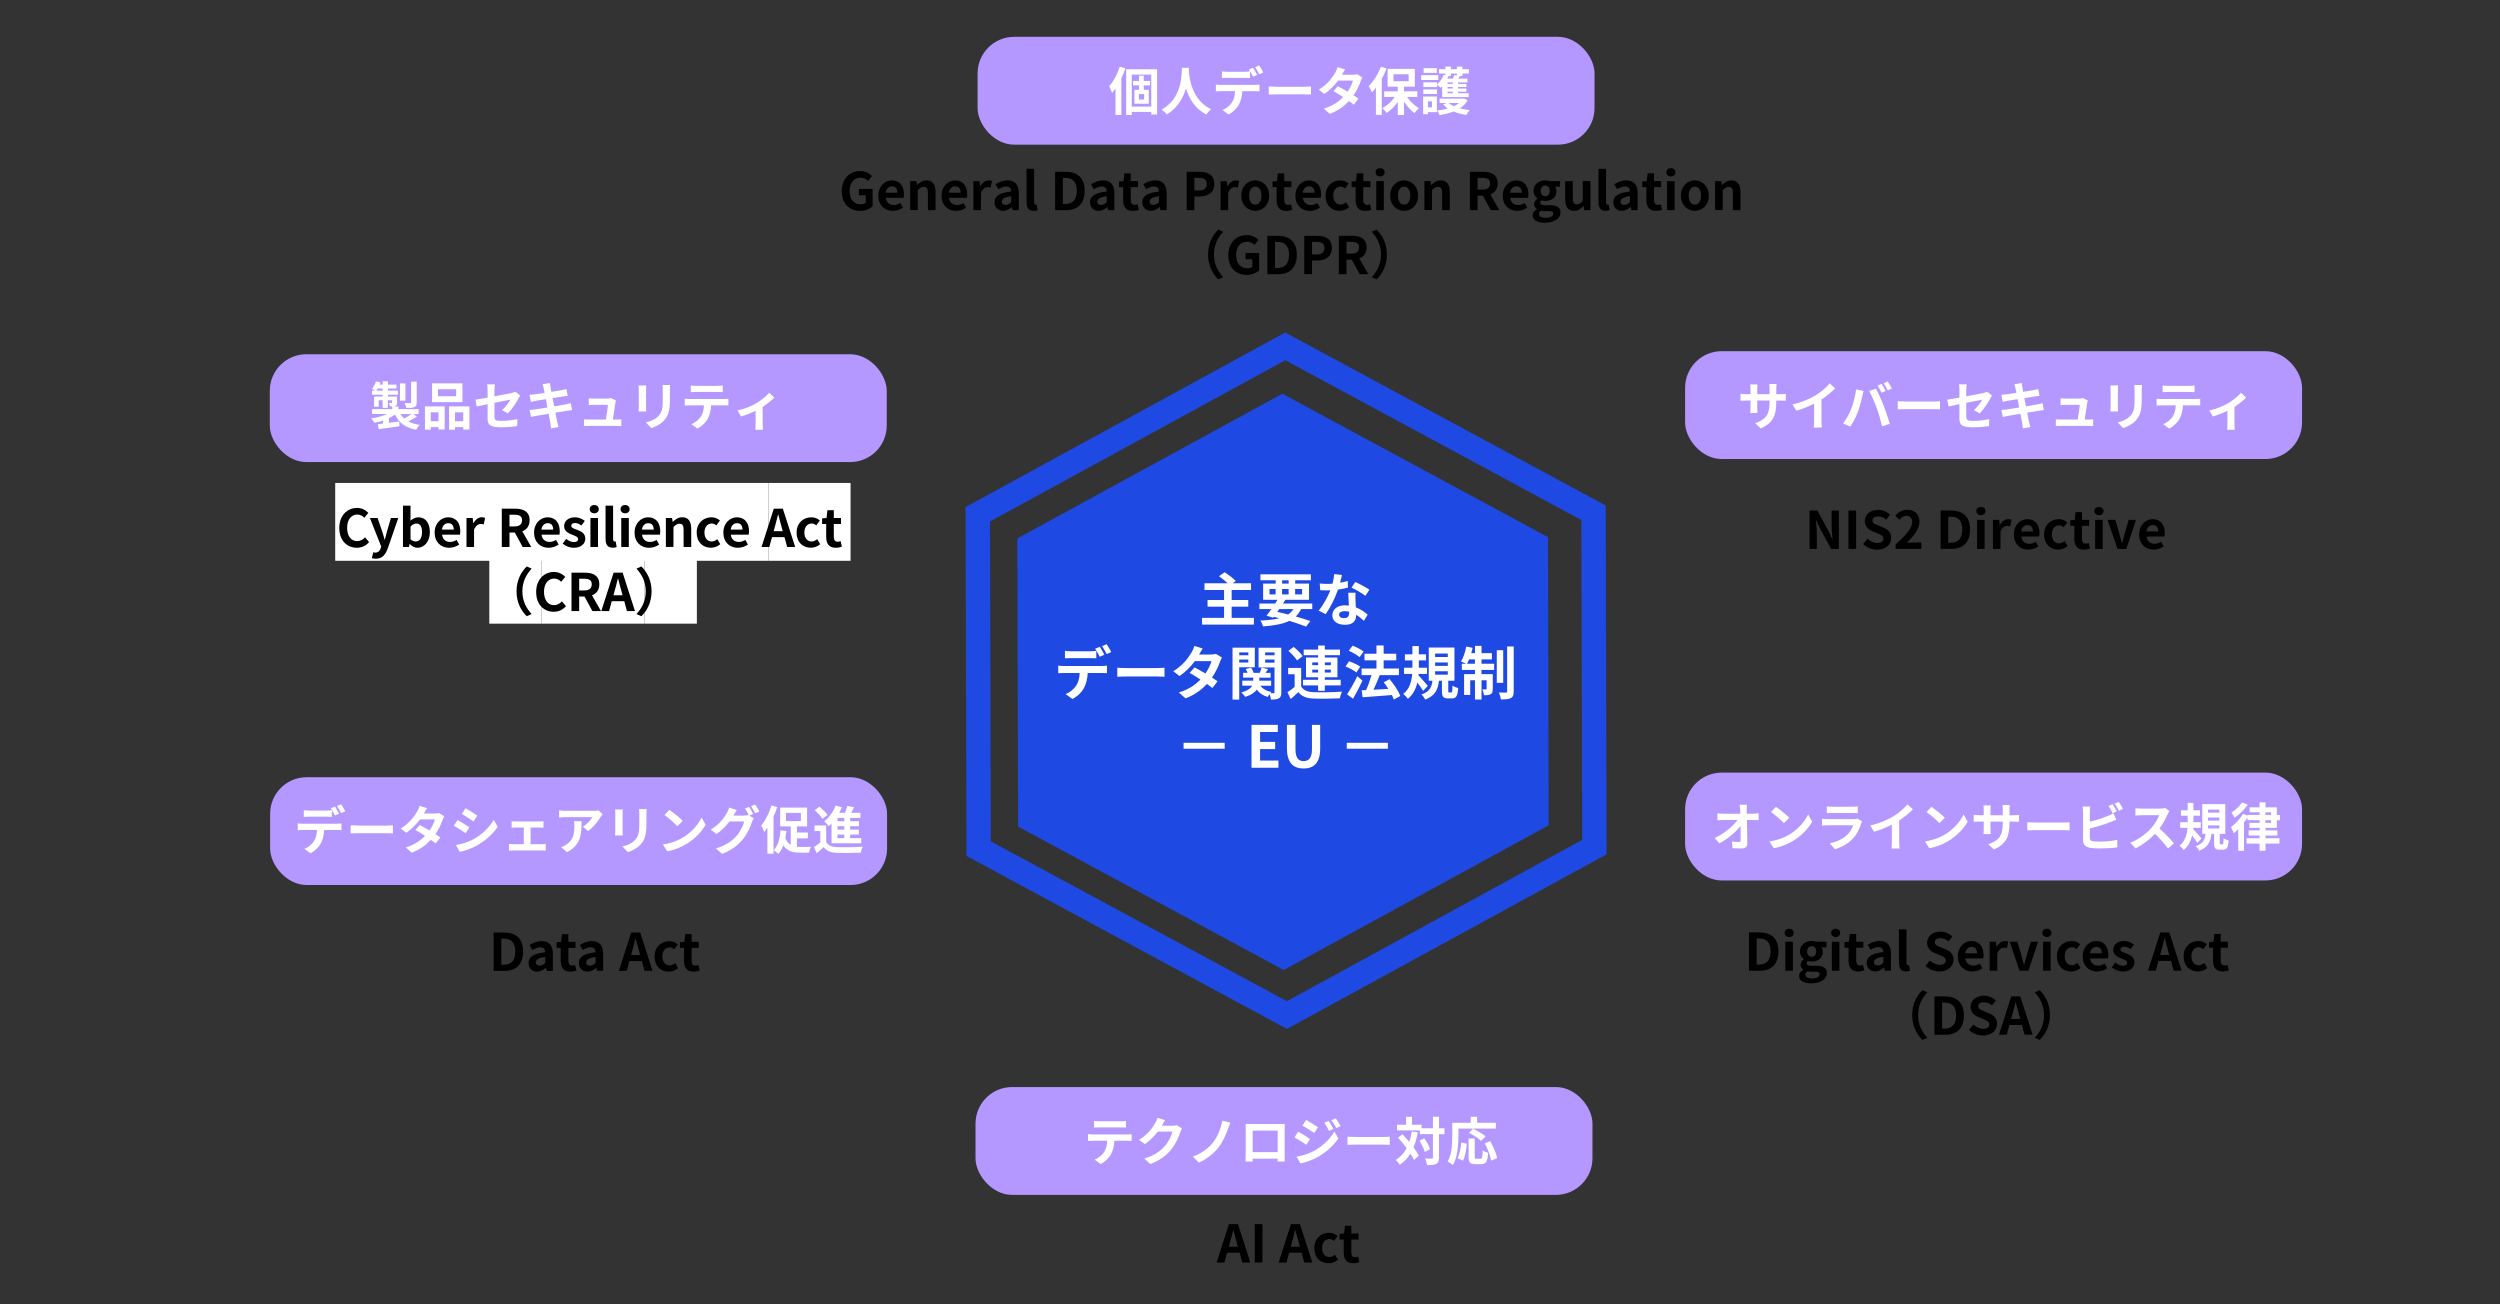 <?xml version="1.0" encoding="UTF-8"?>
<svg id="_レイヤー_1" data-name="レイヤー 1" xmlns="http://www.w3.org/2000/svg" viewBox="0 0 820 427.73">
  <rect x="0" y="0" width="820" height="427.73" fill="#333333" stroke="none"/>
  <defs>
    <style>
      .cls-1 {
        fill: none;
        stroke: #1e49e2;
        stroke-miterlimit: 10;
        stroke-width: 8px;
      }

      .cls-2 {
        fill: #fff;
      }

      .cls-3 {
        fill: #b497ff;
      }

      .cls-4 {
        fill: #1e49e2;
      }
    </style>
  </defs>
  <rect class="cls-3" x="320.65" y="12.08" width="202.36" height="35.37" rx="12" ry="12"/>
  <rect class="cls-3" x="319.97" y="356.55" width="202.36" height="35.37" rx="12" ry="12"/>
  <rect class="cls-3" x="552.71" y="115.19" width="202.36" height="35.37" rx="12" ry="12"/>
  <rect class="cls-3" x="552.71" y="253.42" width="202.36" height="35.37" rx="12" ry="12"/>
  <rect class="cls-3" x="88.6" y="254.92" width="202.36" height="35.37" rx="12" ry="12"/>
  <rect class="cls-3" x="88.49" y="116.19" width="202.36" height="35.37" rx="12" ry="12"/>
  <g>
    <path class="cls-2" d="M369.14,22.44c-.37,1.07-.82,2.16-1.33,3.23v12.05h-1.92v-8.7c-.37.53-.75,1.02-1.14,1.46-.15-.49-.65-1.68-.95-2.19,1.41-1.55,2.7-3.98,3.47-6.43l1.87.58ZM379.53,22.7v14.84h-1.92v-.83h-6.39v.99h-1.84v-14.99h10.15ZM377.61,34.96v-10.5h-6.39v10.5h6.39ZM375.16,28v1.46h1.63v4.56h-4.71v-4.56h1.51v-1.46h-1.96v-1.46h1.96v-1.73h1.56v1.73h2.06v1.46h-2.06ZM375.28,30.86h-1.73v1.79h1.73v-1.79Z"/>
    <path class="cls-2" d="M389.98,22.22c-.02.27-.03.61-.05.97.14,2.35.99,9.67,7.33,12.65-.63.48-1.24,1.17-1.56,1.72-3.84-1.9-5.75-5.41-6.7-8.53-.92,3.06-2.7,6.34-6.29,8.53-.36-.53-1.02-1.14-1.7-1.61,6.78-3.76,6.54-11.47,6.66-13.72h2.31Z"/>
    <path class="cls-2" d="M411.57,27.85c.36,0,1.1-.03,1.55-.1v2.21c-.43-.03-1.07-.05-1.55-.05h-4.1c-.1,1.75-.48,3.18-1.09,4.37-.6,1.17-1.9,2.5-3.42,3.26l-1.99-1.45c1.21-.46,2.4-1.43,3.08-2.43.7-1.05.99-2.33,1.05-3.76h-4.67c-.49,0-1.16.03-1.63.07v-2.23c.51.07,1.1.1,1.63.1h11.13ZM402.6,25.54c-.58,0-1.31.02-1.82.05v-2.19c.54.08,1.24.14,1.82.14h5.56c.58,0,1.26-.05,1.84-.14v2.19c-.58-.03-1.24-.05-1.84-.05h-5.56ZM410.99,25.15c-.36-.7-.88-1.7-1.34-2.36l1.36-.56c.42.63,1.02,1.7,1.34,2.33l-1.36.59ZM413.03,24.37c-.36-.71-.9-1.7-1.36-2.35l1.34-.56c.44.65,1.07,1.72,1.36,2.31l-1.34.6Z"/>
    <path class="cls-2" d="M416.15,28.36c.61.05,1.85.1,2.74.1h9.13c.78,0,1.55-.07,1.99-.1v2.67c-.41-.02-1.28-.08-1.99-.08h-9.13c-.97,0-2.11.03-2.74.08v-2.67Z"/>
    <path class="cls-2" d="M446.86,25.39c-.19.32-.41.78-.56,1.21-.44,1.31-1.22,3.03-2.35,4.66.63.39,1.21.78,1.63,1.09l-1.55,1.99c-.41-.36-.95-.77-1.58-1.21-1.51,1.65-3.52,3.18-6.27,4.23l-1.97-1.72c3.01-.92,4.93-2.36,6.34-3.81-1.16-.75-2.31-1.44-3.18-1.94l1.44-1.61c.9.46,2.06,1.1,3.2,1.78.83-1.21,1.51-2.6,1.77-3.62h-4.88c-1.19,1.58-2.77,3.21-4.49,4.39l-1.84-1.41c2.99-1.84,4.57-4.16,5.42-5.64.25-.41.61-1.19.76-1.78l2.46.77c-.41.59-.85,1.38-1.05,1.73l-.02.02h3.49c.53,0,1.1-.07,1.48-.19l1.73,1.07Z"/>
    <path class="cls-2" d="M454.8,22.48c-.44,1.1-.97,2.26-1.58,3.35v11.85h-1.92v-8.89c-.42.54-.85,1.05-1.29,1.51-.19-.49-.75-1.58-1.09-2.07,1.58-1.53,3.13-3.94,4.01-6.36l1.87.61ZM461.5,31.78c1,1.48,2.46,2.87,3.89,3.71-.46.39-1.1,1.1-1.43,1.61-1.24-.88-2.48-2.26-3.45-3.77v4.39h-2.04v-4.3c-1.04,1.5-2.33,2.79-3.67,3.65-.31-.49-.93-1.22-1.39-1.61,1.53-.8,3.04-2.18,4.1-3.67h-3.49v-1.84h4.45v-1.53h-3.33v-5.83h8.92v5.83h-3.55v1.53h4.38v1.84h-3.4ZM457.06,26.63h4.98v-2.28h-4.98v2.28Z"/>
    <path class="cls-2" d="M471.75,26.24h-5.61v-1.6h5.61v1.6ZM471.31,36.79h-2.96v.68h-1.56v-5.8h4.52v5.12ZM473.03,28.28c-.17.19-.32.36-.49.51-.25-.25-.82-.71-1.19-.99v.75h-4.5v-1.55h4.5v.68c.92-.8,1.72-1.97,2.18-3.14l.56.15v-.56h-2.12v-1.44h2.12v-.85h1.8v.85h1.99v-.85h1.8v.85h2.11v1.44h-2.11v.82h-.87c-.15.29-.31.58-.46.83h2.99v1.24h-3.08v.51h2.72v1h-2.72v.51h2.72v1.02h-2.72v.51h3.47v1.27h-8.7v-3.57ZM466.84,29.33h4.5v1.51h-4.5v-1.51ZM471.29,23.89h-4.35v-1.53h4.35v1.53ZM468.35,33.26v1.95h1.34v-1.95h-1.34ZM481.37,32.86c-.59,1.1-1.46,1.99-2.52,2.67.99.27,2.09.46,3.25.58-.41.37-.9,1.1-1.14,1.58-1.51-.2-2.92-.58-4.18-1.1-1.39.54-2.96.92-4.61,1.16-.15-.46-.51-1.14-.8-1.51,1.24-.12,2.45-.34,3.54-.65-.59-.41-1.12-.85-1.56-1.36l1.17-.44h-2.33v-1.44h7.77l.25-.07,1.16.59ZM475.03,24.94l.07.02c-.12.27-.24.54-.37.82h1.83c.17-.39.34-.82.43-1.16l.88.14v-.63h-1.99v.82h-.85ZM476.51,27.02h-1.72v.51h1.72v-.51ZM476.51,28.53h-1.72v.51h1.72v-.51ZM476.51,30.06h-1.72v.51h1.72v-.51ZM475.15,33.78c.46.41,1.05.77,1.73,1.07.63-.31,1.21-.66,1.67-1.07h-3.4Z"/>
  </g>
  <g>
    <path class="cls-2" d="M136.72,136.66c-.87.58-1.9,1.14-2.8,1.56,1.02.54,2.24.92,3.69,1.14-.39.39-.87,1.12-1.1,1.61-3.54-.68-5.66-2.28-6.94-4.98-.59.44-1.27.85-2.01,1.21v1.48c1.1-.14,2.26-.29,3.4-.44l.07,1.58c-2.4.34-4.93.68-6.8.95l-.29-1.65c.49-.05,1.07-.12,1.68-.19v-.95c-.9.31-1.85.54-2.8.71-.24-.42-.71-1.09-1.07-1.46,1.87-.26,3.79-.75,5.25-1.43h-4.96v-1.6h6.61v-.87h-.68c-.08-.39-.32-.85-.49-1.17.39.02.8.02.92.02.15,0,.2-.05.2-.19v-.7h-1.39v2.48h-1.72v-2.48h-1.27v2.11h-1.53v-3.33h2.8v-.59h-3.48v-1.36h1.04c-.34-.2-.78-.46-1.05-.59.56-.65,1.04-1.56,1.33-2.45l1.48.37c-.08.24-.17.46-.27.7h.97v-1.09h1.72v1.09h2.82v1.29h-2.82v.68h3.28v1.36h-3.28v.59h3.01v1.92c0,.65-.12.95-.56,1.16-.22.1-.49.15-.8.17h1.8v.88h6.63v1.6h-1.7l1.14.85ZM125.48,128.13v-.68h-1.61c-.14.24-.27.48-.42.68h2.04ZM132.98,131.41h-1.8v-5.66h1.8v5.66ZM131.35,135.81c.32.54.73,1.04,1.21,1.46.8-.41,1.73-.97,2.41-1.46h-3.62ZM136.67,131.99c0,.87-.17,1.29-.78,1.55-.59.26-1.43.27-2.6.27-.08-.48-.36-1.16-.59-1.6.76.03,1.58.03,1.82.02.25,0,.32-.07.32-.29v-6.75h1.84v6.8Z"/>
    <path class="cls-2" d="M139.37,133.3h6.48v7.56h-2.02v-.77h-2.53v.85h-1.92v-7.65ZM141.29,135.24v2.92h2.53v-2.92h-2.53ZM151.68,131.89h-9.96v-6.15h9.96v6.15ZM149.62,127.67h-5.95v2.29h5.95v-2.29ZM153.97,133.3v7.58h-2.04v-.78h-2.7v.85h-1.94v-7.65h6.68ZM151.93,138.16v-2.92h-2.7v2.92h2.7Z"/>
    <path class="cls-2" d="M164.7,134.51c1.12-1,2.24-2.55,2.72-3.43-.53.1-2.82.56-5.24,1.04v4.5c0,1.05.31,1.43,2.16,1.43s3.69-.24,5.37-.56l-.07,2.29c-1.41.2-3.45.37-5.27.37-3.88,0-4.44-.94-4.44-2.94v-4.64c-1.51.31-2.86.58-3.57.75l-.41-2.23c.8-.1,2.29-.36,3.98-.66v-2.43c0-.56-.05-1.43-.14-1.94h2.53c-.08.51-.15,1.36-.15,1.94v2.01c2.48-.46,4.86-.95,5.63-1.12.48-.12.88-.24,1.21-.41l1.63,1.27c-.15.24-.41.61-.56.92-.75,1.41-2.29,3.76-3.52,4.95l-1.87-1.1Z"/>
    <path class="cls-2" d="M187.63,134.51c-.44.03-1.14.15-1.78.25-.82.14-2.19.36-3.69.59.27,1.39.51,2.53.61,3.06.12.51.29,1.12.44,1.67l-2.45.44c-.08-.65-.14-1.22-.24-1.72-.08-.49-.31-1.67-.58-3.09-1.73.29-3.33.56-4.06.7-.73.14-1.31.25-1.7.36l-.48-2.28c.46-.02,1.22-.12,1.77-.19.78-.12,2.36-.37,4.08-.65l-.51-2.72c-1.5.24-2.8.46-3.33.54-.6.12-1.05.22-1.56.36l-.46-2.35c.54-.02,1.05-.05,1.58-.12.6-.07,1.9-.25,3.37-.49-.14-.71-.25-1.27-.31-1.55-.1-.48-.22-.88-.34-1.29l2.4-.39c.05.34.1.92.19,1.33.03.24.14.8.27,1.56,1.44-.24,2.74-.44,3.35-.56.54-.1,1.19-.24,1.6-.36l.41,2.23c-.37.03-1.05.14-1.56.2l-3.4.54.53,2.7c1.53-.25,2.92-.48,3.69-.63.66-.14,1.29-.27,1.73-.41l.44,2.24Z"/>
    <path class="cls-2" d="M202.13,137.62c.44,0,1.22-.02,1.67-.07v2.19c-.34-.02-1.17-.05-1.61-.05h-8.96c-.61,0-1.04.02-1.68.05v-2.21c.46.05,1.09.08,1.68.08h5.51c.24-1.44.61-3.86.66-4.81h-4.59c-.54,0-1.21.05-1.7.09v-2.24c.44.05,1.22.1,1.68.1h4.35c.36,0,1.05-.07,1.27-.19l1.63.8c-.08.22-.14.54-.17.71-.14,1-.58,3.93-.83,5.54h1.09Z"/>
    <path class="cls-2" d="M211.96,126.43c-.03.37-.05.75-.05,1.29v5.75c0,.42.02,1.09.05,1.48h-2.52c.02-.32.08-.99.08-1.5v-5.73c0-.32-.02-.92-.07-1.29h2.5ZM219.8,126.28c-.03.48-.07,1.02-.07,1.7v3.37c0,3.65-.71,5.22-1.97,6.61-1.12,1.24-2.89,2.07-4.13,2.46l-1.78-1.87c1.7-.39,3.13-1.04,4.16-2.14,1.16-1.27,1.38-2.55,1.38-5.2v-3.23c0-.68-.03-1.22-.1-1.7h2.52Z"/>
    <path class="cls-2" d="M237.36,130.88c.36,0,1.09-.03,1.55-.1v2.21c-.42-.03-1.07-.05-1.55-.05h-4.1c-.1,1.75-.48,3.18-1.09,4.37-.59,1.17-1.9,2.5-3.42,3.26l-1.99-1.44c1.21-.46,2.4-1.44,3.08-2.43.7-1.05.99-2.33,1.05-3.76h-4.67c-.49,0-1.16.03-1.63.07v-2.23c.51.05,1.1.1,1.63.1h11.13ZM228.4,128.56c-.59,0-1.31.03-1.82.07v-2.19c.54.08,1.24.12,1.8.12h6.83c.58,0,1.26-.03,1.84-.12v2.19c-.6-.03-1.24-.07-1.84-.07h-6.82Z"/>
    <path class="cls-2" d="M253.98,130.39c-.8.88-2.28,2.07-3.82,3.08v5.66c0,.59.02,1.5.12,1.84h-2.52c.05-.34.08-1.24.08-1.84v-4.37c-1.5.71-3.37,1.46-4.79,1.85l-1.14-1.97c2.19-.46,4.66-1.51,6-2.29,1.73-1.02,3.52-2.43,4.37-3.54l1.7,1.58Z"/>
  </g>
  <g>
    <path class="cls-2" d="M583.88,129.3c.9,0,1.41-.03,1.87-.12v2.26c-.37-.03-.97-.05-1.87-.05h-1.26v.56c0,4.22-1.02,6.78-5.12,8.58l-1.82-1.72c3.28-1.14,4.73-2.62,4.73-6.78v-.65h-4.03v2.31c0,.75.05,1.44.07,1.78h-2.38c.05-.34.1-1.02.1-1.78v-2.31h-1.45c-.85,0-1.46.03-1.83.07v-2.31c.31.05.99.15,1.83.15h1.45v-1.68c0-.65-.07-1.21-.1-1.53h2.41c-.05.32-.1.87-.1,1.55v1.67h4.03v-1.78c0-.68-.05-1.24-.1-1.58h2.41c-.03.34-.1.9-.1,1.58v1.78h1.26Z"/>
    <path class="cls-2" d="M597.44,137.99c0,.75.03,1.8.15,2.23h-2.69c.07-.41.12-1.48.12-2.23v-5.58c-1.75.88-3.88,1.77-5.85,2.31l-1.22-2.07c2.97-.65,5.83-1.9,7.73-3.08,1.72-1.07,3.48-2.58,4.44-3.84l1.82,1.65c-1.29,1.29-2.82,2.57-4.5,3.65v6.95Z"/>
    <path class="cls-2" d="M608.78,127.72l2.48.51c-.15.49-.34,1.33-.41,1.7-.24,1.19-.87,3.54-1.44,5.12-.61,1.65-1.62,3.59-2.52,4.86l-2.38-1c1.07-1.39,2.07-3.23,2.65-4.73.76-1.9,1.41-4.3,1.62-6.46ZM613.1,128.23l2.26-.73c.7,1.31,1.87,3.93,2.5,5.58.61,1.53,1.51,4.25,1.99,5.93l-2.52.82c-.48-2.02-1.09-4.16-1.77-6-.65-1.78-1.75-4.3-2.46-5.59ZM618.51,128.23l-1.36.59c-.36-.7-.87-1.72-1.33-2.36l1.34-.56c.42.63,1.02,1.7,1.34,2.33ZM620.55,127.45l-1.36.59c-.34-.71-.9-1.7-1.36-2.35l1.34-.56c.44.65,1.07,1.72,1.38,2.31Z"/>
    <path class="cls-2" d="M622.47,131.6c.61.05,1.85.1,2.74.1h9.13c.78,0,1.55-.07,1.99-.1v2.67c-.41-.02-1.27-.08-1.99-.08h-9.13c-.97,0-2.11.03-2.74.08v-2.67Z"/>
    <path class="cls-2" d="M647.46,134.51c1.12-1,2.24-2.55,2.72-3.43-.53.1-2.82.56-5.24,1.04v4.5c0,1.05.31,1.43,2.16,1.43s3.69-.24,5.37-.56l-.07,2.29c-1.41.2-3.45.37-5.27.37-3.88,0-4.44-.94-4.44-2.94v-4.64c-1.51.31-2.86.58-3.57.75l-.41-2.23c.8-.1,2.29-.36,3.98-.66v-2.43c0-.56-.05-1.43-.14-1.94h2.53c-.08.51-.15,1.36-.15,1.94v2.01c2.48-.46,4.86-.95,5.63-1.12.48-.12.88-.24,1.21-.41l1.63,1.27c-.15.24-.41.61-.56.92-.75,1.41-2.29,3.76-3.52,4.95l-1.87-1.1Z"/>
    <path class="cls-2" d="M670.39,134.51c-.44.03-1.14.15-1.79.25-.82.14-2.19.36-3.69.59.27,1.39.51,2.53.61,3.06.12.51.29,1.12.44,1.67l-2.45.44c-.08-.65-.14-1.22-.24-1.72-.08-.49-.31-1.67-.58-3.09-1.73.29-3.33.56-4.06.7-.73.14-1.31.25-1.7.36l-.48-2.28c.46-.02,1.22-.12,1.77-.19.78-.12,2.36-.37,4.08-.65l-.51-2.72c-1.5.24-2.8.46-3.33.54-.59.12-1.05.22-1.56.36l-.46-2.35c.54-.02,1.05-.05,1.58-.12.59-.07,1.9-.25,3.37-.49-.14-.71-.25-1.27-.31-1.55-.1-.48-.22-.88-.34-1.29l2.4-.39c.05.34.1.92.19,1.33.03.24.14.8.27,1.56,1.45-.24,2.74-.44,3.35-.56.54-.1,1.19-.24,1.6-.36l.41,2.23c-.37.03-1.05.14-1.56.2l-3.4.54.53,2.7c1.53-.25,2.92-.48,3.69-.63.66-.14,1.29-.27,1.73-.41l.44,2.24Z"/>
    <path class="cls-2" d="M684.89,137.62c.44,0,1.22-.02,1.67-.07v2.19c-.34-.02-1.17-.05-1.61-.05h-8.96c-.61,0-1.04.02-1.68.05v-2.21c.46.05,1.09.08,1.68.08h5.51c.24-1.44.61-3.86.66-4.81h-4.59c-.54,0-1.21.05-1.7.09v-2.24c.44.05,1.22.1,1.68.1h4.35c.36,0,1.05-.07,1.27-.19l1.63.8c-.08.22-.14.54-.17.71-.14,1-.58,3.93-.83,5.54h1.09Z"/>
    <path class="cls-2" d="M694.72,126.43c-.03.37-.05.75-.05,1.29v5.75c0,.42.02,1.09.05,1.48h-2.52c.02-.32.08-.99.08-1.5v-5.73c0-.32-.02-.92-.07-1.29h2.5ZM702.55,126.28c-.03.48-.07,1.02-.07,1.7v3.37c0,3.65-.71,5.22-1.97,6.61-1.12,1.24-2.89,2.07-4.13,2.46l-1.79-1.87c1.7-.39,3.13-1.04,4.17-2.14,1.16-1.27,1.38-2.55,1.38-5.2v-3.23c0-.68-.03-1.22-.1-1.7h2.52Z"/>
    <path class="cls-2" d="M720.12,130.88c.36,0,1.09-.03,1.55-.1v2.21c-.43-.03-1.07-.05-1.55-.05h-4.1c-.1,1.75-.48,3.18-1.09,4.37-.59,1.17-1.9,2.5-3.42,3.26l-1.99-1.44c1.21-.46,2.4-1.44,3.08-2.43.7-1.05.99-2.33,1.05-3.76h-4.67c-.49,0-1.16.03-1.63.07v-2.23c.51.05,1.1.1,1.63.1h11.13ZM711.16,128.56c-.6,0-1.31.03-1.82.07v-2.19c.54.08,1.24.12,1.8.12h6.83c.58,0,1.26-.03,1.84-.12v2.19c-.59-.03-1.24-.07-1.84-.07h-6.82Z"/>
    <path class="cls-2" d="M736.74,130.39c-.8.88-2.28,2.07-3.83,3.08v5.66c0,.59.02,1.5.12,1.84h-2.52c.05-.34.08-1.24.08-1.84v-4.37c-1.5.71-3.37,1.46-4.79,1.85l-1.14-1.97c2.19-.46,4.66-1.51,6-2.29,1.73-1.02,3.52-2.43,4.37-3.54l1.7,1.58Z"/>
  </g>
  <g>
    <path class="cls-2" d="M110.44,270.18c.36,0,1.1-.03,1.55-.1v2.21c-.43-.03-1.07-.05-1.55-.05h-4.1c-.1,1.75-.48,3.18-1.09,4.37-.6,1.17-1.9,2.5-3.42,3.26l-1.99-1.44c1.21-.46,2.4-1.43,3.08-2.43.7-1.05.99-2.33,1.05-3.76h-4.67c-.49,0-1.16.03-1.63.07v-2.23c.51.07,1.1.1,1.63.1h11.13ZM101.46,267.87c-.58,0-1.31.02-1.82.05v-2.19c.54.08,1.24.14,1.82.14h5.56c.58,0,1.26-.05,1.84-.14v2.19c-.58-.03-1.24-.05-1.84-.05h-5.56ZM109.86,267.48c-.36-.7-.88-1.7-1.34-2.36l1.36-.56c.42.63,1.02,1.7,1.34,2.33l-1.36.59ZM111.9,266.7c-.36-.71-.9-1.7-1.36-2.35l1.34-.56c.44.65,1.07,1.72,1.36,2.31l-1.34.6Z"/>
    <path class="cls-2" d="M115.01,270.69c.61.05,1.85.1,2.74.1h9.13c.78,0,1.55-.07,1.99-.1v2.67c-.41-.02-1.27-.08-1.99-.08h-9.13c-.97,0-2.11.03-2.74.08v-2.67Z"/>
    <path class="cls-2" d="M145.73,267.72c-.19.32-.41.78-.56,1.21-.44,1.31-1.22,3.03-2.35,4.66.63.39,1.21.78,1.63,1.09l-1.55,1.99c-.41-.36-.95-.76-1.58-1.21-1.51,1.65-3.52,3.18-6.27,4.23l-1.97-1.72c3.01-.92,4.93-2.36,6.34-3.81-1.16-.75-2.31-1.45-3.18-1.94l1.44-1.61c.9.46,2.06,1.1,3.2,1.78.83-1.21,1.51-2.6,1.77-3.62h-4.88c-1.19,1.58-2.77,3.21-4.49,4.39l-1.84-1.41c2.99-1.84,4.57-4.17,5.42-5.64.25-.41.61-1.19.77-1.78l2.46.77c-.41.59-.85,1.38-1.05,1.73l-.02.02h3.48c.53,0,1.1-.07,1.48-.19l1.73,1.07Z"/>
    <path class="cls-2" d="M153.96,271.37l-1.24,1.9c-.97-.66-2.72-1.82-3.88-2.41l1.24-1.89c1.14.61,3.01,1.78,3.88,2.4ZM155.33,275.26c2.89-1.62,5.25-3.94,6.61-6.37l1.31,2.31c-1.58,2.35-3.98,4.5-6.77,6.1-1.73.99-4.16,1.84-5.68,2.11l-1.27-2.24c1.9-.32,3.94-.9,5.8-1.9ZM156.57,267.53l-1.27,1.89c-.95-.66-2.72-1.82-3.84-2.45l1.24-1.87c1.12.63,2.99,1.82,3.88,2.43Z"/>
    <path class="cls-2" d="M177.71,276.9c.48,0,.95-.07,1.29-.1v2.23c-.36-.07-.99-.08-1.29-.08h-9.38c-.41,0-.93.02-1.39.08v-2.23c.44.05.97.1,1.39.1h3.47v-5.47h-2.65c-.36,0-.97.03-1.34.07v-2.14c.37.07.97.08,1.34.08h7.79c.41,0,.92-.03,1.33-.08v2.14c-.43-.03-.95-.07-1.33-.07h-2.91v5.47h3.69Z"/>
    <path class="cls-2" d="M197.68,267.05c-.19.22-.51.63-.66.88-.8,1.33-2.41,3.47-4.1,4.66l-1.75-1.41c1.36-.83,2.69-2.33,3.13-3.16h-8.86c-.71,0-1.27.05-2.07.12v-2.36c.65.1,1.36.17,2.07.17h9.16c.48,0,1.41-.05,1.72-.15l1.36,1.26ZM190.74,269.35c0,4.22-.08,7.68-4.73,10.17l-1.97-1.62c.54-.19,1.16-.48,1.79-.93,2.16-1.5,2.57-3.3,2.57-6.09,0-.53-.03-.99-.12-1.53h2.46Z"/>
    <path class="cls-2" d="M204.26,265.52c-.03.37-.05.75-.05,1.29v5.75c0,.43.02,1.09.05,1.48h-2.52c.02-.32.08-.99.08-1.5v-5.73c0-.32-.02-.92-.07-1.29h2.5ZM212.1,265.37c-.03.48-.07,1.02-.07,1.7v3.37c0,3.65-.71,5.22-1.97,6.61-1.12,1.24-2.89,2.07-4.13,2.46l-1.78-1.87c1.7-.39,3.13-1.04,4.16-2.14,1.16-1.28,1.38-2.55,1.38-5.2v-3.23c0-.68-.03-1.22-.1-1.7h2.52Z"/>
    <path class="cls-2" d="M223.93,274.74c2.89-1.72,5.12-4.32,6.19-6.61l1.33,2.4c-1.29,2.29-3.55,4.64-6.29,6.29-1.72,1.04-3.91,1.99-6.31,2.4l-1.43-2.24c2.65-.37,4.86-1.24,6.51-2.23ZM223.93,269.23l-1.73,1.78c-.88-.95-3.01-2.8-4.25-3.67l1.6-1.7c1.19.8,3.4,2.57,4.39,3.59Z"/>
    <path class="cls-2" d="M245.77,267.5l1.44.88c-.19.32-.42.8-.56,1.21-.46,1.53-1.43,3.79-2.97,5.68-1.61,1.99-3.65,3.54-6.85,4.81l-2.01-1.8c3.47-1.04,5.35-2.52,6.85-4.22,1.16-1.31,2.14-3.37,2.41-4.62h-4.79c-1.12,1.48-2.6,2.98-4.28,4.11l-1.9-1.43c2.99-1.8,4.47-4,5.3-5.46.27-.42.61-1.21.77-1.78l2.5.82c-.41.59-.85,1.36-1.05,1.73l-.05.08h3.42c.53,0,1.1-.08,1.48-.2l.12.07c-.34-.68-.82-1.58-1.24-2.19l1.34-.54c.42.61,1.02,1.7,1.34,2.33l-1.26.53ZM247.69,263.88c.44.63,1.07,1.72,1.38,2.31l-1.36.58c-.34-.71-.88-1.7-1.36-2.35l1.34-.54Z"/>
    <path class="cls-2" d="M254.92,264.73c-.34,1.04-.73,2.11-1.21,3.14v12.15h-2.01v-8.48c-.34.49-.7.97-1.04,1.38-.15-.49-.66-1.65-.99-2.18,1.38-1.6,2.63-4.08,3.37-6.56l1.87.54ZM261.4,277.75c.37.03.77.05,1.17.05.61,0,2.63,0,3.42-.02-.26.44-.53,1.34-.61,1.89h-2.96c-2.38,0-4.22-.48-5.49-2.4-.41,1.11-.95,2.06-1.61,2.79-.34-.32-1.16-.92-1.6-1.17,1.46-1.41,2.06-3.81,2.29-6.54l1.94.19c-.08.82-.2,1.6-.36,2.36.42,1.09,1.04,1.79,1.77,2.23v-6.07h-3.47v-6.17h8.84v6.17h-3.33v2.02h3.59v1.89h-3.59v2.79ZM257.81,269.3h4.88v-2.65h-4.88v2.65Z"/>
    <path class="cls-2" d="M270.97,276.18c.66,1.14,1.85,1.62,3.59,1.68,2.04.08,6.05.03,8.4-.15-.24.48-.53,1.41-.63,1.97-2.11.1-5.71.14-7.79.05-2.02-.08-3.38-.58-4.4-1.89-.68.66-1.38,1.31-2.24,2.04l-.95-2.01c.66-.42,1.43-.99,2.11-1.56v-3.71h-1.9v-1.85h3.82v5.42ZM269.76,268.57c-.48-.83-1.6-2.01-2.55-2.82l1.55-1.16c.95.77,2.12,1.89,2.67,2.7l-1.67,1.27ZM272.75,270.1c-.31.32-.61.61-.92.88-.31-.41-1.05-1.22-1.48-1.6,1.56-1.19,2.97-3.14,3.76-5.17l2.01.58c-.25.61-.54,1.21-.87,1.8h1.94c.29-.75.54-1.58.71-2.24l2.23.42c-.31.61-.61,1.24-.92,1.82h3.01v1.7h-3.37v1.07h2.91v1.63h-2.91v1.12h2.84v1.63h-2.84v1.16h3.65v1.7h-9.76v-6.51ZM276.92,268.29h-2.21v1.07h2.21v-1.07ZM276.92,271h-2.21v1.12h2.21v-1.12ZM276.92,273.75h-2.21v1.16h2.21v-1.16Z"/>
  </g>
  <g>
    <path class="cls-2" d="M575.06,266.89c.56,0,1.36-.07,1.77-.14v2.26c-.54-.02-1.19-.05-1.65-.05h-2.19c.05,2.48.12,5.32.15,7.62.02,1.09-.61,1.72-1.9,1.72-1.04,0-1.99-.03-2.96-.1l-.19-2.21c.76.14,1.68.2,2.26.2.42,0,.59-.22.59-.71,0-1.14,0-2.84-.03-4.59-1.5,1.96-4.25,4.32-6.94,5.75l-1.56-1.77c3.3-1.56,6.1-3.96,7.48-5.9h-4.64c-.61,0-1.34.03-1.94.07v-2.26c.49.07,1.31.12,1.89.12h5.63c-.02-.44-.03-.85-.05-1.22-.03-.49-.08-1.12-.17-1.72h2.41c-.07.53-.1,1.19-.1,1.72l.02,1.22h2.12Z"/>
    <path class="cls-2" d="M586.88,273.74c2.89-1.72,5.12-4.32,6.19-6.61l1.33,2.4c-1.29,2.29-3.55,4.64-6.29,6.29-1.72,1.04-3.91,1.99-6.31,2.4l-1.43-2.24c2.65-.37,4.86-1.24,6.51-2.23ZM586.88,268.23l-1.73,1.78c-.88-.95-3.01-2.8-4.25-3.67l1.6-1.7c1.19.8,3.4,2.57,4.39,3.59Z"/>
    <path class="cls-2" d="M610.76,269.45c-.12.22-.25.53-.32.71-.51,1.65-1.24,3.3-2.52,4.71-1.72,1.9-3.89,3.06-6.07,3.67l-1.7-1.92c2.57-.53,4.61-1.65,5.9-2.98.92-.93,1.44-1.99,1.75-2.94h-8.21c-.41,0-1.26.02-1.97.08v-2.21c.71.07,1.45.1,1.97.1h8.41c.54,0,1-.07,1.24-.17l1.51.93ZM599.19,264.52c.48.07,1.19.08,1.77.08h6.54c.53,0,1.36-.02,1.84-.08v2.19c-.46-.03-1.26-.05-1.87-.05h-6.51c-.54,0-1.28.02-1.77.05v-2.19Z"/>
    <path class="cls-2" d="M622.94,276.08c0,.75.03,1.8.15,2.23h-2.69c.07-.41.12-1.48.12-2.23v-5.58c-1.75.88-3.88,1.77-5.85,2.31l-1.22-2.07c2.97-.65,5.83-1.9,7.73-3.08,1.72-1.07,3.48-2.58,4.44-3.84l1.82,1.65c-1.29,1.29-2.82,2.57-4.5,3.65v6.95Z"/>
    <path class="cls-2" d="M637.88,273.74c2.89-1.72,5.12-4.32,6.19-6.61l1.33,2.4c-1.29,2.29-3.55,4.64-6.29,6.29-1.72,1.04-3.91,1.99-6.31,2.4l-1.43-2.24c2.65-.37,4.86-1.24,6.51-2.23ZM637.88,268.23l-1.73,1.78c-.88-.95-3.01-2.8-4.25-3.67l1.6-1.7c1.19.8,3.4,2.57,4.39,3.59Z"/>
    <path class="cls-2" d="M660.37,267.4c.9,0,1.41-.03,1.87-.12v2.26c-.37-.03-.97-.05-1.87-.05h-1.26v.56c0,4.22-1.02,6.78-5.12,8.58l-1.82-1.72c3.28-1.14,4.73-2.62,4.73-6.78v-.65h-4.03v2.31c0,.75.05,1.45.07,1.79h-2.38c.05-.34.1-1.02.1-1.79v-2.31h-1.45c-.85,0-1.46.03-1.83.07v-2.31c.31.05.99.15,1.83.15h1.45v-1.68c0-.65-.07-1.21-.1-1.53h2.41c-.05.32-.1.87-.1,1.55v1.67h4.03v-1.78c0-.68-.05-1.24-.1-1.58h2.41c-.03.34-.1.9-.1,1.58v1.78h1.26Z"/>
    <path class="cls-2" d="M664.96,269.69c.61.05,1.85.1,2.74.1h9.13c.78,0,1.55-.07,1.99-.1v2.67c-.41-.02-1.27-.08-1.99-.08h-9.13c-.97,0-2.11.03-2.74.08v-2.67Z"/>
    <path class="cls-2" d="M685.48,274.88c0,.73.34.92,1.11,1.07.51.07,1.21.1,1.97.1,1.77,0,4.52-.22,5.92-.59v2.48c-1.6.24-4.18.36-6.05.36-1.11,0-2.12-.08-2.86-.2-1.48-.26-2.33-1.07-2.33-2.53v-9.26c0-.37-.05-1.24-.14-1.77h2.52c-.08.53-.14,1.29-.14,1.77v3.21c2.01-.49,4.37-1.24,5.88-1.89.61-.24,1.19-.51,1.85-.92l.92,2.16c-.66.27-1.43.59-1.99.8-1.72.68-4.45,1.53-6.66,2.07v3.15ZM692.92,266.7c-.34-.7-.87-1.7-1.33-2.35l1.34-.56c.42.63,1.04,1.7,1.36,2.33l-1.38.58ZM694.95,263.03c.46.63,1.07,1.72,1.38,2.31l-1.34.58c-.36-.71-.9-1.7-1.38-2.35l1.34-.54Z"/>
    <path class="cls-2" d="M711.57,266.04c-.14.19-.44.71-.59,1.05-.58,1.33-1.53,3.15-2.67,4.67,1.68,1.46,3.74,3.64,4.74,4.86l-1.94,1.68c-1.11-1.53-2.69-3.26-4.28-4.81-1.8,1.9-4.06,3.67-6.39,4.78l-1.75-1.84c2.74-1.04,5.37-3.09,6.97-4.88,1.12-1.27,2.16-2.96,2.53-4.16h-5.76c-.71,0-1.65.1-2.01.12v-2.41c.46.07,1.5.12,2.01.12h5.98c.75,0,1.43-.1,1.77-.22l1.39,1.04Z"/>
    <path class="cls-2" d="M720.72,276.49c-.37-.65-1.05-1.6-1.7-2.45-.42,1.82-1.24,3.54-2.77,4.78-.29-.42-.92-1.1-1.38-1.44,1.87-1.38,2.46-3.71,2.63-5.85h-2.4v-1.84h2.46v-2.14h-2.21v-1.78h2.21v-2.43h1.89v2.43h2.12v1.78h-2.12v2.14h2.4v1.84h-2.46l-.03.41c.71.73,2.35,2.6,2.72,3.08l-1.36,1.48ZM728.96,276.95c.27,0,.34-.22.37-2.01.37.29,1.16.6,1.67.73-.17,2.41-.63,3.03-1.84,3.03h-1.12c-1.5,0-1.82-.56-1.82-2.23v-2.96h-.87c-.29,2.5-1.05,4.4-4.05,5.54-.2-.48-.71-1.17-1.09-1.51,2.48-.83,3.01-2.23,3.23-4.03h-1.09v-9.76h7.55v9.76h-1.82v2.92c0,.46.03.51.29.51h.58ZM724.24,266.55h3.72v-1h-3.72v1ZM724.24,269.15h3.72v-1h-3.72v1ZM724.24,271.73h3.72v-1h-3.72v1Z"/>
    <path class="cls-2" d="M743.09,271.53v.85h3.89v1.67h-3.89v.9h4.57v1.75h-4.57v2.35h-1.94v-2.35h-4.27v-1.75h4.27v-.9h-3.6v-1.67h3.6v-.85h-3.35v-1.63h3.35v-.88h-3.98v-.88c-.32.53-.71,1.09-1.14,1.63v9.3h-1.89v-7.11c-.49.51-.97.97-1.45,1.36-.15-.42-.65-1.53-.93-2.02,1.43-1.05,3.03-2.74,3.96-4.37l1.44.61v-.24h3.98v-.87h-3.28v-1.63h3.28v-1.63h1.94v1.63h3.72v2.5h1.02v1.72h-1.02v2.52h-3.72ZM737.28,263.95c-1.11,1.58-2.77,3.23-4.33,4.25-.22-.44-.71-1.27-1.02-1.67,1.31-.83,2.74-2.21,3.43-3.33l1.92.75ZM743.09,267.29h1.8v-.87h-1.8v.87ZM743.09,269.9h1.8v-.88h-1.8v.88Z"/>
  </g>
  <g>
    <path class="cls-2" d="M369.63,372.11c.36,0,1.09-.03,1.55-.1v2.21c-.42-.03-1.07-.05-1.55-.05h-4.1c-.1,1.75-.48,3.18-1.09,4.37-.59,1.17-1.9,2.5-3.42,3.26l-1.99-1.44c1.21-.46,2.4-1.45,3.08-2.43.7-1.05.99-2.33,1.05-3.76h-4.67c-.49,0-1.16.03-1.63.07v-2.23c.51.05,1.1.1,1.63.1h11.13ZM360.67,369.78c-.59,0-1.31.03-1.82.07v-2.19c.54.08,1.24.12,1.8.12h6.83c.58,0,1.26-.03,1.84-.12v2.19c-.6-.03-1.24-.07-1.84-.07h-6.82Z"/>
    <path class="cls-2" d="M387.7,370.12c-.19.32-.42.8-.56,1.22-.46,1.51-1.43,3.77-2.96,5.68-1.61,1.97-3.67,3.52-6.87,4.79l-2.01-1.8c3.48-1.04,5.37-2.52,6.85-4.2,1.16-1.33,2.14-3.37,2.41-4.64h-4.78c-1.14,1.48-2.62,2.98-4.28,4.11l-1.9-1.41c2.97-1.82,4.45-4.01,5.3-5.47.26-.42.61-1.21.77-1.78l2.48.82c-.41.59-.83,1.36-1.04,1.73l-.05.08h3.42c.53,0,1.09-.08,1.48-.2l1.73,1.07Z"/>
    <path class="cls-2" d="M402.84,370.16c-.71,1.96-1.82,4.52-3.2,6.24-1.44,1.8-3.82,3.88-6.44,4.93l-1.94-1.99c2.65-.92,4.95-2.58,6.46-4.42,1.63-1.97,2.75-4.91,3.21-7.34l2.65.68c-.31.61-.54,1.36-.75,1.9Z"/>
    <path class="cls-2" d="M421.36,378.62c0,.66.03,2.29.03,2.36h-2.35l.02-.93h-8.19l.02.93h-2.35c.02-.08.05-1.56.05-2.38v-8.31c0-.48,0-1.17-.03-1.65.7.02,1.34.03,1.8.03h9.35c.42,0,1.07,0,1.68-.03-.03.51-.03,1.14-.03,1.65v8.33ZM410.87,370.84v7.05h8.21v-7.05h-8.21Z"/>
    <path class="cls-2" d="M429.71,373.59l-1.24,1.9c-.97-.68-2.74-1.82-3.88-2.43l1.22-1.87c1.16.61,3.03,1.79,3.89,2.4ZM431.06,377.47c2.89-1.62,5.27-3.94,6.61-6.38l1.31,2.31c-1.56,2.36-3.98,4.5-6.75,6.12-1.73.97-4.18,1.82-5.68,2.09l-1.27-2.23c1.9-.32,3.94-.9,5.78-1.92ZM432.31,369.75l-1.26,1.87c-.95-.66-2.72-1.8-3.84-2.43l1.22-1.87c1.12.61,2.99,1.82,3.88,2.43ZM437.37,370.28l-1.48.63c-.49-1.07-.88-1.8-1.5-2.67l1.41-.59c.49.71,1.17,1.85,1.56,2.63ZM439.75,369.36l-1.45.65c-.54-1.07-.97-1.73-1.6-2.58l1.44-.6c.53.68,1.19,1.79,1.6,2.53Z"/>
    <path class="cls-2" d="M441.98,372.83c.61.05,1.85.1,2.74.1h9.13c.78,0,1.55-.07,1.99-.1v2.67c-.41-.02-1.28-.08-1.99-.08h-9.13c-.97,0-2.11.03-2.74.08v-2.67Z"/>
    <path class="cls-2" d="M465.03,371.38c-.32,1.84-.78,3.49-1.39,4.95.75.99,1.36,1.94,1.75,2.75l-1.62,1.38c-.27-.61-.66-1.33-1.16-2.09-.9,1.5-2.06,2.72-3.48,3.67-.24-.41-.93-1.21-1.36-1.58,1.58-.92,2.75-2.23,3.62-3.86-.9-1.21-1.9-2.41-2.84-3.45l1.45-1.14c.73.78,1.51,1.65,2.24,2.55.36-1.05.63-2.19.82-3.43l1.97.25ZM473.8,372.01h-1.82v7.65c0,1.14-.2,1.73-.85,2.06-.65.36-1.65.44-3.06.44-.07-.59-.36-1.56-.65-2.18.95.05,1.87.03,2.16.03.31,0,.41-.08.41-.36v-7.65h-4.27v-1.22h-7.48v-1.87h2.96v-2.6h1.94v2.6h3.14v1.16h3.71v-3.77h1.99v3.77h1.82v1.94ZM467.17,373.35c.8,1.12,1.62,2.58,1.89,3.59l-1.75.9c-.25-1-.99-2.55-1.75-3.71l1.61-.78Z"/>
    <path class="cls-2" d="M478.36,372.55c0,2.74-.25,6.94-1.78,9.59-.37-.34-1.28-.92-1.75-1.14,1.39-2.43,1.51-6,1.51-8.45v-4.28h6.05v-1.96h2.11v1.96h6.14v1.92h-12.27v2.36ZM478.05,379.9c.71-1.29,1.07-3.26,1.24-5.15l1.82.39c-.19,1.96-.49,4.2-1.26,5.56l-1.8-.8ZM485.63,380.05c.51,0,.61-.39.68-2.74.43.36,1.26.68,1.79.82-.19,2.91-.7,3.72-2.28,3.72h-1.89c-1.8,0-2.23-.6-2.23-2.48v-5.93h2.01v5.92c0,.61.07.7.54.7h1.38ZM485.82,374.22c-.82-.8-2.6-1.94-4-2.65l1.34-1.34c1.36.66,3.2,1.68,4.11,2.48l-1.46,1.51ZM488.8,374.3c1,1.77,1.99,4.01,2.26,5.56l-1.99.82c-.22-1.51-1.1-3.88-2.07-5.68l1.8-.7Z"/>
  </g>
  <g>
    <path d="M276.1,62.69c0-4.15,2.69-6.58,6.03-6.58,1.82,0,3.08.78,3.89,1.62l-1.34,1.6c-.61-.59-1.33-1.05-2.46-1.05-2.09,0-3.55,1.63-3.55,4.33s1.26,4.39,3.72,4.39c.61,0,1.22-.17,1.58-.48v-2.48h-2.23v-2.06h4.47v5.68c-.85.83-2.33,1.51-4.08,1.51-3.43,0-6.03-2.28-6.03-6.48Z"/>
    <path d="M288.09,64.18c0-3.09,2.16-5.01,4.44-5.01,2.62,0,3.98,1.92,3.98,4.56,0,.46-.05.92-.12,1.14h-5.86c.2,1.56,1.22,2.38,2.63,2.38.78,0,1.46-.24,2.14-.66l.85,1.53c-.94.65-2.14,1.05-3.33,1.05-2.65,0-4.73-1.85-4.73-4.98ZM294.36,63.22c0-1.29-.58-2.11-1.8-2.11-1,0-1.89.71-2.07,2.11h3.88Z"/>
    <path d="M298.54,59.41h2.04l.17,1.26h.07c.83-.82,1.8-1.5,3.09-1.5,2.06,0,2.94,1.43,2.94,3.82v5.93h-2.5v-5.63c0-1.46-.41-1.99-1.34-1.99-.78,0-1.27.37-1.99,1.07v6.54h-2.48v-9.52Z"/>
    <path d="M308.83,64.18c0-3.09,2.16-5.01,4.44-5.01,2.62,0,3.98,1.92,3.98,4.56,0,.46-.05.92-.12,1.14h-5.86c.2,1.56,1.22,2.38,2.63,2.38.78,0,1.46-.24,2.14-.66l.85,1.53c-.94.65-2.14,1.05-3.33,1.05-2.65,0-4.73-1.85-4.73-4.98ZM315.1,63.22c0-1.29-.58-2.11-1.8-2.11-1,0-1.89.71-2.07,2.11h3.88Z"/>
    <path d="M319.28,59.41h2.04l.17,1.68h.07c.7-1.24,1.72-1.92,2.7-1.92.53,0,.83.08,1.12.2l-.44,2.16c-.32-.1-.6-.15-.99-.15-.75,0-1.65.49-2.19,1.87v5.68h-2.48v-9.52Z"/>
    <path d="M326.2,66.34c0-2.04,1.65-3.11,5.47-3.52-.03-.93-.44-1.65-1.61-1.65-.88,0-1.73.39-2.62.9l-.9-1.65c1.12-.7,2.48-1.26,3.98-1.26,2.41,0,3.65,1.44,3.65,4.2v5.56h-2.04l-.19-1.02h-.05c-.83.71-1.79,1.26-2.87,1.26-1.7,0-2.82-1.21-2.82-2.82ZM331.67,66.27v-1.92c-2.31.31-3.09.94-3.09,1.79,0,.75.53,1.07,1.26,1.07s1.24-.34,1.84-.94Z"/>
    <path d="M336.71,66.26v-10.9h2.48v11.01c0,.56.27.75.51.75.1,0,.17,0,.34-.03l.31,1.85c-.29.12-.71.22-1.29.22-1.73,0-2.35-1.14-2.35-2.91Z"/>
    <path d="M346.09,56.35h3.45c3.84,0,6.22,1.99,6.22,6.24s-2.38,6.34-6.09,6.34h-3.59v-12.58ZM349.39,66.9c2.35,0,3.81-1.26,3.81-4.32s-1.46-4.23-3.81-4.23h-.78v8.55h.78Z"/>
    <path d="M357.53,66.34c0-2.04,1.65-3.11,5.47-3.52-.03-.93-.44-1.65-1.61-1.65-.88,0-1.73.39-2.62.9l-.9-1.65c1.12-.7,2.48-1.26,3.98-1.26,2.41,0,3.65,1.44,3.65,4.2v5.56h-2.04l-.19-1.02h-.05c-.83.71-1.79,1.26-2.87,1.26-1.7,0-2.82-1.21-2.82-2.82ZM363,66.27v-1.92c-2.31.31-3.09.94-3.09,1.79,0,.75.53,1.07,1.26,1.07s1.24-.34,1.84-.94Z"/>
    <path d="M368.39,65.6v-4.22h-1.34v-1.85l1.46-.12.29-2.55h2.09v2.55h2.35v1.97h-2.35v4.22c0,1.09.44,1.6,1.29,1.6.31,0,.68-.1.94-.2l.41,1.82c-.51.17-1.17.36-2.01.36-2.26,0-3.13-1.43-3.13-3.57Z"/>
    <path d="M374.68,66.34c0-2.04,1.65-3.11,5.47-3.52-.03-.93-.44-1.65-1.61-1.65-.88,0-1.73.39-2.62.9l-.9-1.65c1.12-.7,2.48-1.26,3.98-1.26,2.41,0,3.65,1.44,3.65,4.2v5.56h-2.04l-.19-1.02h-.05c-.83.71-1.79,1.26-2.87,1.26-1.7,0-2.82-1.21-2.82-2.82ZM380.16,66.27v-1.92c-2.31.31-3.09.94-3.09,1.79,0,.75.53,1.07,1.26,1.07s1.24-.34,1.84-.94Z"/>
    <path d="M389.23,56.35h4.13c2.79,0,4.93.97,4.93,3.94s-2.16,4.16-4.86,4.16h-1.68v4.47h-2.52v-12.58ZM393.26,62.47c1.73,0,2.57-.73,2.57-2.18s-.92-1.95-2.65-1.95h-1.43v4.13h1.51Z"/>
    <path d="M400.35,59.41h2.04l.17,1.68h.07c.7-1.24,1.72-1.92,2.7-1.92.53,0,.83.08,1.12.2l-.44,2.16c-.32-.1-.6-.15-.99-.15-.75,0-1.65.49-2.19,1.87v5.68h-2.48v-9.52Z"/>
    <path d="M407.15,64.18c0-3.18,2.19-5.01,4.57-5.01s4.57,1.84,4.57,5.01-2.19,4.98-4.57,4.98-4.57-1.84-4.57-4.98ZM413.75,64.18c0-1.8-.73-2.97-2.02-2.97s-2.02,1.17-2.02,2.97.73,2.94,2.02,2.94,2.02-1.16,2.02-2.94Z"/>
    <path d="M418.73,65.6v-4.22h-1.34v-1.85l1.46-.12.29-2.55h2.09v2.55h2.35v1.97h-2.35v4.22c0,1.09.44,1.6,1.29,1.6.31,0,.68-.1.94-.2l.41,1.82c-.51.17-1.17.36-2.01.36-2.26,0-3.13-1.43-3.13-3.57Z"/>
    <path d="M424.9,64.18c0-3.09,2.16-5.01,4.44-5.01,2.62,0,3.98,1.92,3.98,4.56,0,.46-.05.92-.12,1.14h-5.86c.2,1.56,1.22,2.38,2.63,2.38.78,0,1.46-.24,2.14-.66l.85,1.53c-.93.65-2.14,1.05-3.33,1.05-2.65,0-4.73-1.85-4.73-4.98ZM431.17,63.22c0-1.29-.58-2.11-1.8-2.11-1,0-1.89.71-2.07,2.11h3.88Z"/>
    <path d="M434.76,64.18c0-3.18,2.28-5.01,4.86-5.01,1.17,0,2.07.46,2.77,1.05l-1.19,1.61c-.48-.41-.92-.63-1.46-.63-1.44,0-2.43,1.17-2.43,2.97s.99,2.94,2.36,2.94c.68,0,1.33-.32,1.85-.77l.99,1.65c-.9.8-2.06,1.16-3.11,1.16-2.63,0-4.64-1.84-4.64-4.98Z"/>
    <path d="M444.65,65.6v-4.22h-1.34v-1.85l1.46-.12.29-2.55h2.09v2.55h2.35v1.97h-2.35v4.22c0,1.09.44,1.6,1.29,1.6.31,0,.68-.1.93-.2l.41,1.82c-.51.17-1.17.36-2.01.36-2.26,0-3.13-1.43-3.13-3.57Z"/>
    <path d="M451.18,56.52c0-.82.63-1.36,1.5-1.36s1.48.54,1.48,1.36-.63,1.36-1.48,1.36-1.5-.58-1.5-1.36ZM451.42,59.41h2.48v9.52h-2.48v-9.52Z"/>
    <path d="M455.98,64.18c0-3.18,2.19-5.01,4.57-5.01s4.57,1.84,4.57,5.01-2.19,4.98-4.57,4.98-4.57-1.84-4.57-4.98ZM462.57,64.18c0-1.8-.73-2.97-2.02-2.97s-2.02,1.17-2.02,2.97.73,2.94,2.02,2.94,2.02-1.16,2.02-2.94Z"/>
    <path d="M467.2,59.41h2.04l.17,1.26h.07c.83-.82,1.8-1.5,3.09-1.5,2.06,0,2.94,1.43,2.94,3.82v5.93h-2.5v-5.63c0-1.46-.41-1.99-1.34-1.99-.78,0-1.27.37-1.99,1.07v6.54h-2.48v-9.52Z"/>
    <path d="M488.97,68.93l-2.58-4.76h-1.75v4.76h-2.52v-12.58h4.39c2.63,0,4.72.92,4.72,3.81,0,1.89-.95,3.06-2.4,3.62l2.94,5.15h-2.8ZM484.64,62.18h1.63c1.61,0,2.5-.68,2.5-2.02s-.88-1.82-2.5-1.82h-1.63v3.84Z"/>
    <path d="M492.9,64.18c0-3.09,2.16-5.01,4.44-5.01,2.62,0,3.98,1.92,3.98,4.56,0,.46-.05.92-.12,1.14h-5.86c.2,1.56,1.22,2.38,2.63,2.38.78,0,1.46-.24,2.14-.66l.85,1.53c-.94.65-2.14,1.05-3.33,1.05-2.65,0-4.73-1.85-4.73-4.98ZM499.17,63.22c0-1.29-.58-2.11-1.8-2.11-1,0-1.89.71-2.07,2.11h3.88Z"/>
    <path d="M502.72,70.61c0-.8.49-1.48,1.36-1.97v-.08c-.49-.32-.87-.82-.87-1.6,0-.71.49-1.38,1.05-1.79v-.07c-.65-.48-1.26-1.38-1.26-2.48,0-2.24,1.82-3.45,3.84-3.45.53,0,1.04.1,1.43.24h3.43v1.84h-1.63c.25.32.44.85.44,1.44,0,2.14-1.63,3.23-3.67,3.23-.37,0-.82-.08-1.22-.22-.27.22-.41.44-.41.82,0,.51.37.78,1.5.78h1.61c2.29,0,3.54.71,3.54,2.38,0,1.92-1.99,3.38-5.17,3.38-2.24,0-3.98-.76-3.98-2.45ZM509.49,70.1c0-.68-.56-.85-1.58-.85h-1.16c-.58,0-.99-.05-1.33-.14-.42.34-.63.71-.63,1.1,0,.8.88,1.26,2.28,1.26s2.41-.63,2.41-1.38ZM508.33,62.62c0-1.12-.63-1.75-1.48-1.75s-1.5.63-1.5,1.75.66,1.75,1.5,1.75,1.48-.63,1.48-1.75Z"/>
    <path d="M513.38,65.36v-5.95h2.5v5.63c0,1.48.41,1.99,1.33,1.99.78,0,1.29-.34,1.94-1.19v-6.43h2.5v9.52h-2.04l-.19-1.36h-.07c-.82.97-1.73,1.6-3.04,1.6-2.04,0-2.92-1.43-2.92-3.81Z"/>
    <path d="M524.3,66.26v-10.9h2.48v11.01c0,.56.27.75.51.75.1,0,.17,0,.34-.03l.31,1.85c-.29.12-.71.22-1.29.22-1.73,0-2.35-1.14-2.35-2.91Z"/>
    <path d="M529.16,66.34c0-2.04,1.65-3.11,5.47-3.52-.03-.93-.44-1.65-1.61-1.65-.88,0-1.73.39-2.62.9l-.9-1.65c1.12-.7,2.48-1.26,3.98-1.26,2.41,0,3.65,1.44,3.65,4.2v5.56h-2.04l-.19-1.02h-.05c-.83.71-1.79,1.26-2.87,1.26-1.7,0-2.82-1.21-2.82-2.82ZM534.63,66.27v-1.92c-2.31.31-3.09.94-3.09,1.79,0,.75.53,1.07,1.26,1.07s1.24-.34,1.84-.94Z"/>
    <path d="M540.02,65.6v-4.22h-1.34v-1.85l1.46-.12.29-2.55h2.09v2.55h2.35v1.97h-2.35v4.22c0,1.09.44,1.6,1.29,1.6.31,0,.68-.1.94-.2l.41,1.82c-.51.17-1.17.36-2.01.36-2.26,0-3.13-1.43-3.13-3.57Z"/>
    <path d="M546.55,56.52c0-.82.63-1.36,1.5-1.36s1.48.54,1.48,1.36-.63,1.36-1.48,1.36-1.5-.58-1.5-1.36ZM546.79,59.41h2.48v9.52h-2.48v-9.52Z"/>
    <path d="M551.34,64.18c0-3.18,2.19-5.01,4.57-5.01s4.57,1.84,4.57,5.01-2.19,4.98-4.57,4.98-4.57-1.84-4.57-4.98ZM557.94,64.18c0-1.8-.73-2.97-2.02-2.97s-2.02,1.17-2.02,2.97.73,2.94,2.02,2.94,2.02-1.16,2.02-2.94Z"/>
    <path d="M562.56,59.41h2.04l.17,1.26h.07c.83-.82,1.8-1.5,3.09-1.5,2.06,0,2.94,1.43,2.94,3.82v5.93h-2.5v-5.63c0-1.46-.41-1.99-1.34-1.99-.78,0-1.28.37-1.99,1.07v6.54h-2.48v-9.52Z"/>
    <path d="M396.25,83.47c0-3.64,1.51-6.36,3.35-8.16l1.61.71c-1.7,1.84-3.04,4.18-3.04,7.45s1.34,5.61,3.04,7.45l-1.61.71c-1.84-1.8-3.35-4.52-3.35-8.16Z"/>
    <path d="M402.89,83.69c0-4.15,2.69-6.58,6.03-6.58,1.82,0,3.08.78,3.89,1.62l-1.34,1.6c-.61-.59-1.33-1.05-2.46-1.05-2.09,0-3.55,1.63-3.55,4.33s1.26,4.39,3.72,4.39c.61,0,1.22-.17,1.58-.48v-2.48h-2.23v-2.06h4.47v5.68c-.85.83-2.33,1.51-4.08,1.51-3.43,0-6.03-2.28-6.03-6.48Z"/>
    <path d="M415.69,77.35h3.45c3.84,0,6.22,1.99,6.22,6.24s-2.38,6.34-6.08,6.34h-3.59v-12.58ZM418.98,87.9c2.35,0,3.81-1.26,3.81-4.32s-1.46-4.23-3.81-4.23h-.78v8.55h.78Z"/>
    <path d="M427.81,77.35h4.13c2.79,0,4.93.97,4.93,3.94s-2.16,4.16-4.86,4.16h-1.68v4.47h-2.52v-12.58ZM431.84,83.47c1.73,0,2.57-.73,2.57-2.18s-.92-1.95-2.65-1.95h-1.43v4.13h1.51Z"/>
    <path d="M445.98,89.93l-2.58-4.76h-1.75v4.76h-2.52v-12.58h4.39c2.63,0,4.73.92,4.73,3.81,0,1.89-.95,3.06-2.4,3.62l2.94,5.15h-2.8ZM441.64,83.18h1.63c1.61,0,2.5-.68,2.5-2.02s-.88-1.82-2.5-1.82h-1.63v3.84Z"/>
    <path d="M454.89,83.47c0,3.64-1.51,6.36-3.35,8.16l-1.62-.71c1.7-1.84,3.04-4.18,3.04-7.45s-1.34-5.61-3.04-7.45l1.62-.71c1.83,1.8,3.35,4.52,3.35,8.16Z"/>
  </g>
  <g>
    <path d="M406.57,410.87h-4.08l-.88,3.23h-2.55l4.03-12.58h2.96l4.05,12.58h-2.63l-.88-3.23ZM406.03,408.92l-.37-1.38c-.39-1.31-.73-2.75-1.1-4.11h-.07c-.32,1.38-.7,2.8-1.07,4.11l-.37,1.38h2.99Z"/>
    <path d="M411.56,401.52h2.52v12.58h-2.52v-12.58Z"/>
    <path d="M426.91,410.87h-4.08l-.88,3.23h-2.55l4.03-12.58h2.96l4.05,12.58h-2.63l-.88-3.23ZM426.36,408.92l-.37-1.38c-.39-1.31-.73-2.75-1.11-4.11h-.07c-.32,1.38-.7,2.8-1.07,4.11l-.37,1.38h2.99Z"/>
    <path d="M431.09,409.36c0-3.18,2.28-5.01,4.86-5.01,1.17,0,2.07.46,2.77,1.05l-1.19,1.62c-.48-.41-.92-.63-1.46-.63-1.45,0-2.43,1.17-2.43,2.97s.99,2.94,2.36,2.94c.68,0,1.33-.32,1.85-.76l.99,1.65c-.9.8-2.06,1.16-3.11,1.16-2.63,0-4.64-1.84-4.64-4.98Z"/>
    <path d="M440.74,410.77v-4.21h-1.34v-1.85l1.46-.12.29-2.55h2.09v2.55h2.35v1.97h-2.35v4.21c0,1.09.44,1.6,1.29,1.6.31,0,.68-.1.94-.2l.41,1.82c-.51.17-1.17.36-2.01.36-2.26,0-3.13-1.43-3.13-3.57Z"/>
  </g>
  <rect class="cls-2" x="109.95" y="158.41" width="142.08" height="25.53"/>
  <rect class="cls-2" x="252.03" y="158.41" width="26.95" height="25.53"/>
  <rect class="cls-2" x="160.49" y="179.03" width="17.15" height="25.53"/>
  <rect class="cls-2" x="177.64" y="179.03" width="33.78" height="25.53"/>
  <rect class="cls-2" x="211.42" y="179.03" width="17.15" height="25.53"/>
  <g>
    <path d="M111.28,173.18c0-4.15,2.67-6.58,5.85-6.58,1.6,0,2.87.77,3.69,1.62l-1.33,1.6c-.63-.61-1.36-1.05-2.31-1.05-1.9,0-3.33,1.63-3.33,4.33s1.29,4.39,3.28,4.39c1.07,0,1.92-.51,2.6-1.24l1.33,1.56c-1.04,1.21-2.38,1.85-4.01,1.85-3.18,0-5.76-2.28-5.76-6.48Z"/>
    <path d="M121.97,183.06l.46-1.92c.17.05.44.12.66.12.97,0,1.51-.61,1.78-1.44l.17-.56-3.71-9.35h2.52l1.51,4.42c.29.85.53,1.77.8,2.69h.08c.22-.88.46-1.8.68-2.69l1.31-4.42h2.4l-3.38,9.81c-.83,2.24-1.85,3.54-3.98,3.54-.56,0-.94-.07-1.31-.19Z"/>
    <path d="M134.4,178.42h-.05l-.22,1h-1.96v-13.56h2.48v3.42l-.05,1.53c.75-.68,1.7-1.14,2.63-1.14,2.35,0,3.76,1.92,3.76,4.83,0,3.28-1.96,5.17-4.05,5.17-.85,0-1.77-.44-2.55-1.24ZM138.43,174.54c0-1.82-.58-2.82-1.89-2.82-.65,0-1.22.32-1.89.99v4.18c.59.53,1.22.71,1.73.71,1.16,0,2.04-.99,2.04-3.06Z"/>
    <path d="M142.56,174.68c0-3.09,2.16-5.01,4.44-5.01,2.62,0,3.98,1.92,3.98,4.56,0,.46-.05.92-.12,1.14h-5.86c.2,1.56,1.22,2.38,2.63,2.38.78,0,1.46-.24,2.14-.66l.85,1.53c-.94.65-2.14,1.05-3.33,1.05-2.65,0-4.73-1.85-4.73-4.98ZM148.83,173.71c0-1.29-.58-2.11-1.8-2.11-1,0-1.89.71-2.07,2.11h3.88Z"/>
    <path d="M153.01,169.9h2.04l.17,1.68h.07c.7-1.24,1.72-1.92,2.7-1.92.53,0,.83.08,1.12.2l-.44,2.16c-.32-.1-.6-.15-.99-.15-.75,0-1.65.49-2.19,1.87v5.68h-2.48v-9.52Z"/>
    <path d="M171.44,179.42l-2.58-4.76h-1.75v4.76h-2.52v-12.58h4.39c2.63,0,4.73.92,4.73,3.81,0,1.89-.95,3.06-2.4,3.62l2.94,5.15h-2.8ZM167.11,172.67h1.63c1.61,0,2.5-.68,2.5-2.02s-.88-1.82-2.5-1.82h-1.63v3.84Z"/>
    <path d="M175.18,174.68c0-3.09,2.16-5.01,4.44-5.01,2.62,0,3.98,1.92,3.98,4.56,0,.46-.05.92-.12,1.14h-5.86c.2,1.56,1.22,2.38,2.63,2.38.78,0,1.46-.24,2.14-.66l.85,1.53c-.94.65-2.14,1.05-3.33,1.05-2.65,0-4.73-1.85-4.73-4.98ZM181.45,173.71c0-1.29-.58-2.11-1.8-2.11-1,0-1.89.71-2.07,2.11h3.88Z"/>
    <path d="M184.55,178.32l1.14-1.56c.85.66,1.67,1.04,2.55,1.04.95,0,1.38-.41,1.38-1,0-.71-.99-1.04-1.99-1.43-1.21-.46-2.6-1.19-2.6-2.77,0-1.72,1.39-2.92,3.54-2.92,1.39,0,2.45.58,3.25,1.17l-1.12,1.51c-.68-.48-1.34-.82-2.06-.82-.85,0-1.26.37-1.26.92,0,.7.94.95,1.94,1.33,1.26.48,2.65,1.1,2.65,2.87,0,1.67-1.31,3.01-3.79,3.01-1.27,0-2.69-.56-3.62-1.34Z"/>
    <path d="M193.42,167.01c0-.82.63-1.36,1.5-1.36s1.48.54,1.48,1.36-.63,1.36-1.48,1.36-1.5-.58-1.5-1.36ZM193.66,169.9h2.48v9.52h-2.48v-9.52Z"/>
    <path d="M198.62,176.75v-10.9h2.48v11.01c0,.56.27.75.51.75.1,0,.17,0,.34-.03l.31,1.85c-.29.12-.71.22-1.29.22-1.73,0-2.35-1.14-2.35-2.91Z"/>
    <path d="M203.54,167.01c0-.82.63-1.36,1.5-1.36s1.48.54,1.48,1.36-.63,1.36-1.48,1.36-1.5-.58-1.5-1.36ZM203.77,169.9h2.48v9.52h-2.48v-9.52Z"/>
    <path d="M208.14,174.68c0-3.09,2.16-5.01,4.44-5.01,2.62,0,3.98,1.92,3.98,4.56,0,.46-.05.92-.12,1.14h-5.86c.2,1.56,1.22,2.38,2.63,2.38.78,0,1.46-.24,2.14-.66l.85,1.53c-.94.65-2.14,1.05-3.33,1.05-2.65,0-4.73-1.85-4.73-4.98ZM214.42,173.71c0-1.29-.58-2.11-1.8-2.11-1,0-1.89.71-2.07,2.11h3.88Z"/>
    <path d="M218.41,169.9h2.04l.17,1.26h.07c.83-.82,1.8-1.5,3.09-1.5,2.06,0,2.94,1.43,2.94,3.82v5.93h-2.5v-5.63c0-1.46-.41-1.99-1.34-1.99-.78,0-1.27.37-1.99,1.07v6.54h-2.48v-9.52Z"/>
    <path d="M228.51,174.68c0-3.18,2.28-5.01,4.86-5.01,1.17,0,2.07.46,2.77,1.05l-1.19,1.61c-.48-.41-.92-.63-1.46-.63-1.44,0-2.43,1.17-2.43,2.97s.99,2.94,2.36,2.94c.68,0,1.33-.32,1.85-.77l.99,1.65c-.9.8-2.06,1.16-3.11,1.16-2.63,0-4.64-1.84-4.64-4.98Z"/>
    <path d="M237.26,174.68c0-3.09,2.16-5.01,4.44-5.01,2.62,0,3.98,1.92,3.98,4.56,0,.46-.05.92-.12,1.14h-5.86c.2,1.56,1.22,2.38,2.63,2.38.78,0,1.46-.24,2.14-.66l.85,1.53c-.94.65-2.14,1.05-3.33,1.05-2.65,0-4.73-1.85-4.73-4.98ZM243.54,173.71c0-1.29-.58-2.11-1.8-2.11-1,0-1.89.71-2.07,2.11h3.88Z"/>
    <path d="M257.29,176.19h-4.08l-.88,3.23h-2.55l4.03-12.58h2.96l4.05,12.58h-2.63l-.88-3.23ZM256.74,174.24l-.37-1.38c-.39-1.31-.73-2.75-1.1-4.11h-.07c-.32,1.38-.7,2.8-1.07,4.11l-.37,1.38h2.99Z"/>
    <path d="M261.28,174.68c0-3.18,2.28-5.01,4.86-5.01,1.17,0,2.07.46,2.77,1.05l-1.19,1.61c-.48-.41-.92-.63-1.46-.63-1.44,0-2.43,1.17-2.43,2.97s.99,2.94,2.36,2.94c.68,0,1.33-.32,1.85-.77l.99,1.65c-.9.8-2.06,1.16-3.11,1.16-2.63,0-4.64-1.84-4.64-4.98Z"/>
    <path d="M270.99,176.09v-4.22h-1.34v-1.85l1.46-.12.29-2.55h2.09v2.55h2.35v1.97h-2.35v4.22c0,1.09.44,1.6,1.29,1.6.31,0,.68-.1.94-.2l.41,1.82c-.51.17-1.17.36-2.01.36-2.26,0-3.13-1.43-3.13-3.57Z"/>
    <path d="M169.42,193.96c0-3.64,1.51-6.36,3.35-8.16l1.61.71c-1.7,1.84-3.04,4.18-3.04,7.45s1.34,5.61,3.04,7.45l-1.61.71c-1.84-1.8-3.35-4.52-3.35-8.16Z"/>
    <path d="M175.86,194.18c0-4.15,2.67-6.58,5.85-6.58,1.6,0,2.87.77,3.69,1.62l-1.33,1.6c-.63-.61-1.36-1.05-2.31-1.05-1.9,0-3.33,1.63-3.33,4.33s1.29,4.39,3.28,4.39c1.07,0,1.92-.51,2.6-1.24l1.33,1.56c-1.04,1.21-2.38,1.85-4.01,1.85-3.18,0-5.76-2.28-5.76-6.48Z"/>
    <path d="M194.3,200.42l-2.58-4.76h-1.75v4.76h-2.52v-12.58h4.39c2.63,0,4.73.92,4.73,3.81,0,1.89-.95,3.06-2.4,3.62l2.94,5.15h-2.8ZM189.97,193.67h1.63c1.61,0,2.5-.68,2.5-2.02s-.88-1.82-2.5-1.82h-1.63v3.84Z"/>
    <path d="M204.74,197.19h-4.08l-.88,3.23h-2.55l4.03-12.58h2.96l4.05,12.58h-2.63l-.88-3.23ZM204.2,195.24l-.37-1.38c-.39-1.31-.73-2.75-1.1-4.11h-.07c-.32,1.38-.7,2.8-1.07,4.11l-.37,1.38h2.99Z"/>
    <path d="M213.72,193.96c0,3.64-1.51,6.36-3.35,8.16l-1.61-.71c1.7-1.84,3.04-4.18,3.04-7.45s-1.34-5.61-3.04-7.45l1.61-.71c1.84,1.8,3.35,4.52,3.35,8.16Z"/>
  </g>
  <g>
    <path d="M161.91,305.87h3.45c3.84,0,6.22,1.99,6.22,6.24s-2.38,6.34-6.09,6.34h-3.59v-12.58ZM165.21,316.43c2.35,0,3.81-1.26,3.81-4.32s-1.46-4.23-3.81-4.23h-.78v8.55h.78Z"/>
    <path d="M173.37,315.87c0-2.04,1.65-3.11,5.47-3.52-.03-.93-.44-1.65-1.61-1.65-.88,0-1.73.39-2.62.9l-.9-1.65c1.12-.7,2.48-1.26,3.98-1.26,2.41,0,3.65,1.44,3.65,4.2v5.56h-2.04l-.19-1.02h-.05c-.83.71-1.79,1.26-2.87,1.26-1.7,0-2.82-1.21-2.82-2.82ZM178.84,315.8v-1.92c-2.31.31-3.09.93-3.09,1.78,0,.75.53,1.07,1.26,1.07s1.24-.34,1.84-.93Z"/>
    <path d="M183.92,315.12v-4.21h-1.34v-1.85l1.46-.12.29-2.55h2.09v2.55h2.35v1.97h-2.35v4.21c0,1.09.44,1.6,1.29,1.6.31,0,.68-.1.94-.2l.41,1.82c-.51.17-1.17.36-2.01.36-2.26,0-3.13-1.43-3.13-3.57Z"/>
    <path d="M189.87,315.87c0-2.04,1.65-3.11,5.47-3.52-.03-.93-.44-1.65-1.61-1.65-.88,0-1.73.39-2.62.9l-.9-1.65c1.12-.7,2.48-1.26,3.98-1.26,2.41,0,3.65,1.44,3.65,4.2v5.56h-2.04l-.19-1.02h-.05c-.83.71-1.79,1.26-2.87,1.26-1.7,0-2.82-1.21-2.82-2.82ZM195.35,315.8v-1.92c-2.31.31-3.09.93-3.09,1.78,0,.75.53,1.07,1.26,1.07s1.24-.34,1.84-.93Z"/>
    <path d="M210.51,315.22h-4.08l-.88,3.23h-2.55l4.03-12.58h2.96l4.05,12.58h-2.63l-.88-3.23ZM209.97,313.27l-.37-1.38c-.39-1.31-.73-2.75-1.1-4.11h-.07c-.32,1.38-.7,2.8-1.07,4.11l-.37,1.38h2.99Z"/>
    <path d="M214.69,313.71c0-3.18,2.28-5.01,4.86-5.01,1.17,0,2.07.46,2.77,1.05l-1.19,1.62c-.48-.41-.92-.63-1.46-.63-1.44,0-2.43,1.17-2.43,2.97s.99,2.94,2.36,2.94c.68,0,1.33-.32,1.85-.76l.99,1.65c-.9.8-2.06,1.16-3.11,1.16-2.63,0-4.64-1.84-4.64-4.98Z"/>
    <path d="M224.35,315.12v-4.21h-1.34v-1.85l1.46-.12.29-2.55h2.09v2.55h2.35v1.97h-2.35v4.21c0,1.09.44,1.6,1.29,1.6.31,0,.68-.1.94-.2l.41,1.82c-.51.17-1.17.36-2.01.36-2.26,0-3.13-1.43-3.13-3.57Z"/>
  </g>
  <g>
    <path d="M573.66,305.82h3.45c3.84,0,6.22,1.99,6.22,6.24s-2.38,6.34-6.08,6.34h-3.59v-12.58ZM576.96,316.38c2.35,0,3.81-1.26,3.81-4.32s-1.46-4.23-3.81-4.23h-.78v8.55h.78Z"/>
    <path d="M585.35,305.99c0-.82.63-1.36,1.5-1.36s1.48.54,1.48,1.36-.63,1.36-1.48,1.36-1.5-.58-1.5-1.36ZM585.59,308.88h2.48v9.52h-2.48v-9.52Z"/>
    <path d="M590.1,320.08c0-.8.49-1.48,1.36-1.97v-.08c-.49-.32-.87-.82-.87-1.6,0-.71.49-1.38,1.05-1.79v-.07c-.65-.48-1.26-1.38-1.26-2.48,0-2.24,1.82-3.45,3.84-3.45.53,0,1.04.1,1.43.24h3.43v1.84h-1.63c.25.32.44.85.44,1.45,0,2.14-1.63,3.23-3.67,3.23-.37,0-.82-.08-1.22-.22-.27.22-.41.44-.41.82,0,.51.37.78,1.5.78h1.61c2.29,0,3.54.71,3.54,2.38,0,1.92-1.99,3.38-5.17,3.38-2.24,0-3.98-.77-3.98-2.45ZM596.86,319.57c0-.68-.56-.85-1.58-.85h-1.16c-.58,0-.99-.05-1.33-.14-.42.34-.63.71-.63,1.11,0,.8.88,1.26,2.28,1.26s2.41-.63,2.41-1.38ZM595.71,312.09c0-1.12-.63-1.75-1.48-1.75s-1.5.63-1.5,1.75.66,1.75,1.5,1.75,1.48-.63,1.48-1.75Z"/>
    <path d="M600.6,305.99c0-.82.63-1.36,1.5-1.36s1.48.54,1.48,1.36-.63,1.36-1.48,1.36-1.5-.58-1.5-1.36ZM600.84,308.88h2.48v9.52h-2.48v-9.52Z"/>
    <path d="M606.33,315.07v-4.21h-1.34v-1.85l1.46-.12.29-2.55h2.09v2.55h2.35v1.97h-2.35v4.21c0,1.09.44,1.6,1.29,1.6.31,0,.68-.1.94-.2l.41,1.82c-.51.17-1.17.36-2.01.36-2.26,0-3.13-1.43-3.13-3.57Z"/>
    <path d="M612.28,315.81c0-2.04,1.65-3.11,5.47-3.52-.03-.93-.44-1.65-1.62-1.65-.88,0-1.73.39-2.62.9l-.9-1.65c1.12-.7,2.48-1.26,3.98-1.26,2.41,0,3.65,1.44,3.65,4.2v5.56h-2.04l-.19-1.02h-.05c-.83.71-1.79,1.26-2.87,1.26-1.7,0-2.82-1.21-2.82-2.82ZM617.75,315.75v-1.92c-2.31.31-3.09.93-3.09,1.78,0,.75.53,1.07,1.26,1.07s1.24-.34,1.84-.93Z"/>
    <path d="M622.85,315.73v-10.9h2.48v11.01c0,.56.27.75.51.75.1,0,.17,0,.34-.03l.31,1.85c-.29.12-.71.22-1.29.22-1.73,0-2.35-1.14-2.35-2.91Z"/>
    <path d="M631.54,316.8l1.45-1.73c.9.83,2.09,1.39,3.2,1.39,1.31,0,2.01-.56,2.01-1.45,0-.93-.76-1.22-1.89-1.7l-1.68-.71c-1.28-.53-2.55-1.55-2.55-3.38,0-2.06,1.8-3.64,4.35-3.64,1.46,0,2.92.58,3.94,1.61l-1.28,1.58c-.8-.66-1.63-1.04-2.67-1.04-1.11,0-1.82.49-1.82,1.33,0,.9.9,1.22,1.97,1.65l1.65.7c1.53.63,2.53,1.6,2.53,3.42,0,2.06-1.72,3.81-4.62,3.81-1.68,0-3.37-.66-4.59-1.84Z"/>
    <path d="M642.18,313.66c0-3.09,2.16-5.01,4.44-5.01,2.62,0,3.98,1.92,3.98,4.56,0,.46-.05.92-.12,1.14h-5.86c.2,1.56,1.22,2.38,2.63,2.38.78,0,1.46-.24,2.14-.66l.85,1.53c-.93.65-2.14,1.05-3.33,1.05-2.65,0-4.73-1.85-4.73-4.98ZM648.46,312.69c0-1.29-.58-2.11-1.8-2.11-1,0-1.89.71-2.07,2.11h3.88Z"/>
    <path d="M652.62,308.88h2.04l.17,1.68h.07c.7-1.24,1.72-1.92,2.7-1.92.53,0,.83.08,1.12.2l-.44,2.16c-.32-.1-.59-.15-.99-.15-.75,0-1.65.49-2.19,1.87v5.68h-2.48v-9.52Z"/>
    <path d="M659.18,308.88h2.52l1.39,4.74c.24.93.51,1.92.76,2.89h.08c.24-.97.51-1.96.77-2.89l1.39-4.74h2.4l-3.18,9.52h-2.89l-3.25-9.52Z"/>
    <path d="M669.89,305.99c0-.82.63-1.36,1.5-1.36s1.48.54,1.48,1.36-.63,1.36-1.48,1.36-1.5-.58-1.5-1.36ZM670.13,308.88h2.48v9.52h-2.48v-9.52Z"/>
    <path d="M674.67,313.66c0-3.18,2.28-5.01,4.86-5.01,1.17,0,2.07.46,2.77,1.05l-1.19,1.62c-.48-.41-.92-.63-1.46-.63-1.45,0-2.43,1.17-2.43,2.97s.99,2.94,2.36,2.94c.68,0,1.33-.32,1.85-.76l.99,1.65c-.9.8-2.06,1.16-3.11,1.16-2.63,0-4.64-1.84-4.64-4.98Z"/>
    <path d="M683.12,313.66c0-3.09,2.16-5.01,4.44-5.01,2.62,0,3.98,1.92,3.98,4.56,0,.46-.05.92-.12,1.14h-5.86c.2,1.56,1.22,2.38,2.63,2.38.78,0,1.46-.24,2.14-.66l.85,1.53c-.93.65-2.14,1.05-3.33,1.05-2.65,0-4.73-1.85-4.73-4.98ZM689.39,312.69c0-1.29-.58-2.11-1.8-2.11-1,0-1.89.71-2.07,2.11h3.88Z"/>
    <path d="M692.66,317.29l1.14-1.56c.85.66,1.67,1.04,2.55,1.04.95,0,1.38-.41,1.38-1,0-.71-.99-1.04-1.99-1.43-1.21-.46-2.6-1.19-2.6-2.77,0-1.72,1.39-2.92,3.54-2.92,1.39,0,2.45.58,3.25,1.17l-1.12,1.51c-.68-.48-1.34-.82-2.06-.82-.85,0-1.26.37-1.26.92,0,.7.93.95,1.94,1.33,1.26.48,2.65,1.11,2.65,2.87,0,1.67-1.31,3.01-3.79,3.01-1.27,0-2.69-.56-3.62-1.34Z"/>
    <path d="M712.05,315.17h-4.08l-.88,3.23h-2.55l4.03-12.58h2.96l4.05,12.58h-2.63l-.88-3.23ZM711.51,313.21l-.37-1.38c-.39-1.31-.73-2.75-1.1-4.11h-.07c-.32,1.38-.7,2.8-1.07,4.11l-.37,1.38h2.99Z"/>
    <path d="M716.23,313.66c0-3.18,2.28-5.01,4.86-5.01,1.17,0,2.07.46,2.77,1.05l-1.19,1.62c-.48-.41-.92-.63-1.46-.63-1.45,0-2.43,1.17-2.43,2.97s.99,2.94,2.36,2.94c.68,0,1.33-.32,1.85-.76l.99,1.65c-.9.8-2.06,1.16-3.11,1.16-2.63,0-4.64-1.84-4.64-4.98Z"/>
    <path d="M725.89,315.07v-4.21h-1.34v-1.85l1.46-.12.29-2.55h2.09v2.55h2.35v1.97h-2.35v4.21c0,1.09.44,1.6,1.29,1.6.31,0,.68-.1.94-.2l.41,1.82c-.51.17-1.17.36-2.01.36-2.26,0-3.13-1.43-3.13-3.57Z"/>
    <path d="M627.2,332.94c0-3.64,1.51-6.36,3.35-8.16l1.62.71c-1.7,1.84-3.04,4.18-3.04,7.45s1.34,5.61,3.04,7.45l-1.62.71c-1.83-1.8-3.35-4.52-3.35-8.16Z"/>
    <path d="M634.49,326.82h3.45c3.84,0,6.22,1.99,6.22,6.24s-2.38,6.34-6.08,6.34h-3.59v-12.58ZM637.79,337.38c2.35,0,3.81-1.26,3.81-4.32s-1.46-4.23-3.81-4.23h-.78v8.55h.78Z"/>
    <path d="M645.81,337.8l1.45-1.73c.9.83,2.09,1.39,3.2,1.39,1.31,0,2.01-.56,2.01-1.45,0-.93-.76-1.22-1.89-1.7l-1.68-.71c-1.28-.53-2.55-1.55-2.55-3.38,0-2.06,1.8-3.64,4.35-3.64,1.46,0,2.92.58,3.94,1.61l-1.28,1.58c-.8-.66-1.63-1.04-2.67-1.04-1.11,0-1.82.49-1.82,1.33,0,.9.9,1.22,1.97,1.65l1.65.7c1.53.63,2.53,1.6,2.53,3.42,0,2.06-1.72,3.81-4.62,3.81-1.68,0-3.37-.66-4.59-1.84Z"/>
    <path d="M663.17,336.17h-4.08l-.88,3.23h-2.55l4.03-12.58h2.96l4.05,12.58h-2.63l-.88-3.23ZM662.63,334.21l-.37-1.38c-.39-1.31-.73-2.75-1.1-4.11h-.07c-.32,1.38-.7,2.8-1.07,4.11l-.37,1.38h2.99Z"/>
    <path d="M672.37,332.94c0,3.64-1.51,6.36-3.35,8.16l-1.62-.71c1.7-1.84,3.04-4.18,3.04-7.45s-1.34-5.61-3.04-7.45l1.62-.71c1.84,1.8,3.35,4.52,3.35,8.16Z"/>
  </g>
  <g>
    <path d="M593.52,167.46h2.57l3.66,6.7,1.26,2.72h.08c-.14-1.31-.32-2.97-.32-4.4v-5.01h2.38v12.58h-2.55l-3.64-6.73-1.27-2.7h-.08c.12,1.36.31,2.94.31,4.39v5.05h-2.38v-12.58Z"/>
    <path d="M606.29,167.46h2.52v12.58h-2.52v-12.58Z"/>
    <path d="M611.1,178.44l1.45-1.73c.9.83,2.09,1.39,3.2,1.39,1.31,0,2.01-.56,2.01-1.44,0-.93-.76-1.22-1.89-1.7l-1.68-.71c-1.28-.53-2.55-1.55-2.55-3.38,0-2.06,1.8-3.64,4.35-3.64,1.46,0,2.92.58,3.94,1.62l-1.28,1.58c-.8-.66-1.63-1.04-2.67-1.04-1.11,0-1.82.49-1.82,1.33,0,.9.9,1.22,1.97,1.65l1.65.7c1.53.63,2.53,1.6,2.53,3.42,0,2.06-1.72,3.81-4.62,3.81-1.68,0-3.37-.66-4.59-1.84Z"/>
    <path d="M621.76,178.59c3.42-3.06,5.44-5.42,5.44-7.36,0-1.27-.7-2.04-1.89-2.04-.92,0-1.68.59-2.31,1.29l-1.36-1.36c1.16-1.22,2.28-1.9,3.99-1.9,2.38,0,3.96,1.53,3.96,3.88s-1.89,4.73-4.18,6.97c.63-.07,1.46-.14,2.04-.14h2.74v2.11h-8.43v-1.44Z"/>
    <path d="M636.51,167.46h3.45c3.84,0,6.22,1.99,6.22,6.24s-2.38,6.34-6.08,6.34h-3.59v-12.58ZM639.81,178.01c2.35,0,3.81-1.26,3.81-4.32s-1.46-4.23-3.81-4.23h-.78v8.55h.78Z"/>
    <path d="M648.24,167.63c0-.82.63-1.36,1.5-1.36s1.48.54,1.48,1.36-.63,1.36-1.48,1.36-1.5-.58-1.5-1.36ZM648.48,170.52h2.48v9.52h-2.48v-9.52Z"/>
    <path d="M653.68,170.52h2.04l.17,1.68h.07c.7-1.24,1.72-1.92,2.7-1.92.53,0,.83.08,1.12.2l-.44,2.16c-.32-.1-.59-.15-.99-.15-.75,0-1.65.49-2.19,1.87v5.68h-2.48v-9.52Z"/>
    <path d="M660.54,175.29c0-3.09,2.16-5.01,4.44-5.01,2.62,0,3.98,1.92,3.98,4.56,0,.46-.05.92-.12,1.14h-5.86c.2,1.56,1.22,2.38,2.63,2.38.78,0,1.46-.24,2.14-.66l.85,1.53c-.93.65-2.14,1.05-3.33,1.05-2.65,0-4.73-1.85-4.73-4.98ZM666.81,174.33c0-1.29-.58-2.11-1.8-2.11-1,0-1.89.71-2.07,2.11h3.88Z"/>
    <path d="M670.45,175.29c0-3.18,2.28-5.01,4.86-5.01,1.17,0,2.07.46,2.77,1.05l-1.19,1.61c-.48-.41-.92-.63-1.46-.63-1.45,0-2.43,1.17-2.43,2.97s.99,2.94,2.36,2.94c.68,0,1.33-.32,1.85-.77l.99,1.65c-.9.8-2.06,1.16-3.11,1.16-2.63,0-4.64-1.84-4.64-4.98Z"/>
    <path d="M680.39,176.71v-4.22h-1.34v-1.85l1.46-.12.29-2.55h2.09v2.55h2.35v1.97h-2.35v4.22c0,1.09.44,1.6,1.29,1.6.31,0,.68-.1.94-.2l.41,1.82c-.51.17-1.17.36-2.01.36-2.26,0-3.13-1.43-3.13-3.57Z"/>
    <path d="M686.97,167.63c0-.82.63-1.36,1.5-1.36s1.48.54,1.48,1.36-.63,1.36-1.48,1.36-1.5-.58-1.5-1.36ZM687.21,170.52h2.48v9.52h-2.48v-9.52Z"/>
    <path d="M691.3,170.52h2.52l1.39,4.74c.24.93.51,1.92.76,2.89h.08c.24-.97.51-1.96.77-2.89l1.39-4.74h2.4l-3.18,9.52h-2.89l-3.25-9.52Z"/>
    <path d="M701.64,175.29c0-3.09,2.16-5.01,4.44-5.01,2.62,0,3.98,1.92,3.98,4.56,0,.46-.05.92-.12,1.14h-5.86c.2,1.56,1.22,2.38,2.63,2.38.78,0,1.46-.24,2.14-.66l.85,1.53c-.93.65-2.14,1.05-3.33,1.05-2.65,0-4.73-1.85-4.73-4.98ZM707.91,174.33c0-1.29-.58-2.11-1.8-2.11-1,0-1.89.71-2.07,2.11h3.88Z"/>
  </g>
  <polygon class="cls-4" points="507.98 270.69 421.07 318.17 333.92 271.12 333.68 176.61 420.6 129.14 507.74 176.18 507.98 270.69"/>
  <polygon class="cls-1" points="522.95 277.86 422.1 332.94 320.99 278.35 320.71 168.69 421.56 113.61 522.68 168.19 522.95 277.86"/>
  <g>
    <path class="cls-2" d="M411.27,202.65v2.22h-17v-2.22h7.22v-3.67h-5.41v-2.18h5.41v-3.29h-6.42v-2.2h7.6c-.8-.78-1.94-1.65-2.85-2.32l1.86-1.29c1.22.78,2.85,2,3.65,2.87l-1.01.74h6.02v2.2h-6.36v3.29h5.45v2.18h-5.45v3.67h7.29Z"/>
    <path class="cls-2" d="M426.76,199.78c-.47.97-1.06,1.77-1.77,2.43,1.84.51,3.5,1.03,4.79,1.48l-1.39,1.84c-1.44-.59-3.36-1.25-5.51-1.88-2.13,1.04-4.94,1.54-8.62,1.82-.15-.65-.51-1.44-.85-1.94,2.51-.09,4.56-.32,6.25-.76-.61-.15-1.22-.3-1.84-.44l-.21.29-2.18-.68c.47-.61,1.03-1.35,1.6-2.17h-3.95v-1.82h5.17c.27-.42.51-.82.76-1.22h-4.71v-5.32h4.12v-1.08h-5v-1.96h16.55v1.96h-5.15v1.08h4.54v5.32h-7.77c-.23.4-.49.8-.76,1.22h9.59v1.82h-3.65ZM416.4,194.97h2v-1.77h-2v1.77ZM418.97,200.71c1.18.25,2.37.53,3.53.84.7-.48,1.29-1.06,1.75-1.77h-4.64l-.65.93ZM420.53,191.42h2.15v-1.08h-2.15v1.08ZM422.67,194.97v-1.77h-2.15v1.77h2.15ZM424.8,193.2v1.77h2.28v-1.77h-2.28Z"/>
    <path class="cls-2" d="M442.13,192.73c-.86.23-2.01.47-3.27.65-.89,2.64-2.51,5.91-4.03,8.06l-2.3-1.16c1.52-1.84,3-4.62,3.84-6.65-.32.02-.65.02-.97.02-.78,0-1.54-.02-2.36-.06l-.17-2.2c.82.1,1.82.13,2.51.13.55,0,1.12-.02,1.69-.06.27-1.04.48-2.18.51-3.15l2.6.27c-.15.61-.38,1.56-.65,2.56.91-.15,1.79-.36,2.53-.59l.06,2.19ZM444.6,194.42c-.06.8-.02,1.58,0,2.41.02.53.06,1.44.11,2.38,1.62.61,2.95,1.56,3.89,2.41l-1.25,2.01c-.66-.61-1.52-1.37-2.54-1.99v.17c0,1.75-.95,3.12-3.63,3.12-2.34,0-4.18-1.04-4.18-3.12,0-1.84,1.54-3.27,4.16-3.27.44,0,.87.04,1.27.08-.06-1.41-.15-3.06-.21-4.2h2.38ZM442.53,200.65c-.49-.11-.99-.19-1.52-.19-1.08,0-1.79.46-1.79,1.12,0,.7.59,1.18,1.61,1.18,1.27,0,1.69-.74,1.69-1.75v-.36ZM447.83,195.43c-1.08-.87-3.23-2.11-4.52-2.68l1.22-1.86c1.35.59,3.69,1.86,4.63,2.55l-1.33,1.99Z"/>
    <path class="cls-2" d="M361.36,218.44c.4,0,1.23-.04,1.73-.11v2.47c-.47-.04-1.2-.06-1.73-.06h-4.58c-.11,1.96-.53,3.55-1.22,4.88-.66,1.31-2.13,2.79-3.82,3.65l-2.22-1.61c1.35-.51,2.68-1.6,3.44-2.72.78-1.18,1.1-2.6,1.18-4.2h-5.22c-.55,0-1.29.04-1.82.08v-2.49c.57.08,1.23.11,1.82.11h12.44ZM351.33,215.86c-.65,0-1.46.02-2.03.06v-2.45c.61.09,1.39.15,2.03.15h6.21c.65,0,1.41-.06,2.05-.15v2.45c-.65-.04-1.39-.06-2.05-.06h-6.21ZM360.71,215.42c-.4-.78-.99-1.9-1.5-2.64l1.52-.63c.48.7,1.14,1.9,1.5,2.6l-1.52.67ZM362.99,214.54c-.4-.8-1.01-1.9-1.52-2.62l1.5-.63c.49.72,1.2,1.92,1.52,2.58l-1.5.66Z"/>
    <path class="cls-2" d="M366.47,219.01c.68.06,2.07.11,3.06.11h10.2c.87,0,1.73-.08,2.22-.11v2.98c-.46-.02-1.42-.1-2.22-.1h-10.2c-1.08,0-2.36.04-3.06.1v-2.98Z"/>
    <path class="cls-2" d="M400.8,215.68c-.21.36-.46.87-.63,1.35-.49,1.46-1.37,3.38-2.62,5.21.7.44,1.35.87,1.82,1.22l-1.73,2.22c-.46-.4-1.06-.85-1.77-1.35-1.69,1.84-3.93,3.55-7.01,4.73l-2.2-1.92c3.36-1.03,5.51-2.64,7.09-4.26-1.29-.84-2.58-1.61-3.55-2.17l1.61-1.8c1.01.51,2.3,1.23,3.57,1.99.93-1.35,1.69-2.91,1.98-4.05h-5.45c-1.33,1.77-3.1,3.59-5.02,4.9l-2.05-1.58c3.34-2.05,5.11-4.65,6.06-6.31.28-.46.68-1.33.85-1.99l2.75.85c-.46.67-.95,1.54-1.18,1.94l-.02.02h3.89c.59,0,1.23-.08,1.65-.21l1.94,1.2Z"/>
    <path class="cls-2" d="M406.47,218.86v10.6h-2.2v-17.02h7.31v6.42h-5.11ZM406.47,213.99v.93h2.98v-.93h-2.98ZM409.45,217.32v-.99h-2.98v.99h2.98ZM420.28,227.06c0,1.04-.17,1.61-.78,1.98-.61.36-1.44.42-2.62.42-.04-.48-.23-1.2-.46-1.77-.23.3-.46.65-.59.91-1.58-.44-2.75-1.25-3.59-2.39-.67.91-1.82,1.73-3.8,2.37-.27-.42-.85-1.1-1.31-1.46,2.13-.57,3.14-1.39,3.59-2.22h-3.25v-1.65h3.59v-.99h-3.33v-1.58h1.48c-.17-.42-.38-.85-.63-1.23l1.73-.47c.38.49.74,1.18.91,1.71h1.98c.23-.57.49-1.25.65-1.73l2.07.53c-.29.42-.57.84-.82,1.2h1.65v1.58h-3.69v.99h3.88v1.65h-3.53c.76,1.03,2.01,1.77,3.63,2.07-.11.11-.25.25-.36.4.46.02.89.02,1.06,0,.23,0,.3-.09.3-.32v-8.13h-5.22v-6.48h7.45v14.63ZM414.98,213.99v.93h3.08v-.93h-3.08ZM418.05,217.36v-1.03h-3.08v1.03h3.08Z"/>
    <path class="cls-2" d="M426.78,225.15c.74,1.27,2.07,1.8,4.01,1.88,2.28.09,6.76.04,9.38-.17-.27.53-.59,1.58-.7,2.2-2.36.11-6.38.15-8.7.06-2.26-.1-3.78-.65-4.92-2.11-.76.74-1.54,1.46-2.51,2.28l-1.06-2.24c.74-.48,1.6-1.1,2.36-1.75v-4.14h-2.13v-2.07h4.27v6.06ZM425.43,216.63c-.53-.93-1.79-2.24-2.85-3.15l1.73-1.29c1.06.85,2.38,2.11,2.98,3.02l-1.86,1.42ZM432.34,224.82h-4.96v-1.84h4.96v-.84h-3.97v-6.46h3.97v-.78h-4.73v-1.82h4.73v-1.35h2.2v1.35h4.98v1.82h-4.98v.78h4.14v6.46h-4.14v.84h5.21v1.84h-5.21v1.77h-2.2v-1.77ZM430.42,218.17h1.92v-.91h-1.92v.91ZM432.34,220.59v-.95h-1.92v.95h1.92ZM434.55,217.26v.91h1.98v-.91h-1.98ZM436.52,219.64h-1.98v.95h1.98v-.95Z"/>
    <path class="cls-2" d="M444.9,220.57c-.76-.65-2.34-1.48-3.57-1.96l1.16-1.71c1.22.42,2.85,1.14,3.67,1.77l-1.25,1.9ZM446.9,223.23c-.93,1.98-2.03,4.14-3.1,5.96l-1.96-1.44c.95-1.42,2.3-3.78,3.36-5.96l1.69,1.44ZM445.95,215.55c-.74-.66-2.3-1.58-3.55-2.09l1.25-1.69c1.22.48,2.81,1.29,3.63,1.94l-1.33,1.84ZM457.17,229.46c-.15-.44-.36-.97-.65-1.5-3.44.3-7.03.55-9.59.74l-.3-2.28,1.42-.06c.68-1.44,1.35-3.32,1.8-4.92h-3.25v-2.17h4.88v-2.68h-3.93v-2.17h3.93v-2.7h2.36v2.7h4.12v2.17h-4.12v2.68h5.01v2.17h-6.38l.08.02c-.61,1.6-1.37,3.34-2.05,4.77,1.52-.08,3.21-.17,4.88-.27-.48-.76-1.01-1.5-1.52-2.17l1.94-1.03c1.41,1.67,2.92,3.93,3.51,5.53l-2.15,1.16Z"/>
    <path class="cls-2" d="M466.79,226.61c-.42-.72-1.18-1.79-1.9-2.74-.47,2.03-1.39,3.95-3.1,5.34-.32-.48-1.03-1.23-1.54-1.61,2.09-1.54,2.75-4.14,2.95-6.54h-2.68v-2.05h2.75v-2.39h-2.47v-1.99h2.47v-2.72h2.11v2.72h2.37v1.99h-2.37v2.39h2.68v2.05h-2.75l-.04.46c.8.82,2.62,2.91,3.04,3.44l-1.52,1.65ZM476,227.12c.3,0,.38-.25.42-2.24.42.32,1.29.67,1.86.82-.19,2.7-.7,3.38-2.05,3.38h-1.25c-1.67,0-2.03-.63-2.03-2.49v-3.31h-.97c-.32,2.79-1.18,4.92-4.52,6.19-.23-.53-.8-1.31-1.22-1.69,2.77-.93,3.36-2.49,3.61-4.5h-1.22v-10.9h8.43v10.9h-2.03v3.27c0,.51.04.57.32.57h.65ZM470.72,215.49h4.16v-1.12h-4.16v1.12ZM470.72,218.4h4.16v-1.12h-4.16v1.12ZM470.72,221.29h4.16v-1.12h-4.16v1.12Z"/>
    <path class="cls-2" d="M485.92,217.7h4.16v2.03h-4.16v1.39h3.71v4.84c0,.87-.13,1.41-.68,1.73-.53.32-1.25.36-2.2.34-.06-.57-.3-1.37-.55-1.92.53.04.99.04,1.18.02.17,0,.23-.04.23-.23v-2.77h-1.67v6.31h-2.15v-6.31h-1.56v4.81h-2.01v-6.82h3.57v-1.39h-4.31v-2.03h1.42c-.49-.25-1.27-.57-1.71-.72.78-1.2,1.41-3.12,1.75-4.92l2.07.44c-.11.59-.27,1.16-.44,1.73h1.22v-2.39h2.15v2.39h3.4v2.05h-3.4v1.42ZM483.78,217.7v-1.42h-1.92c-.21.53-.44,1.01-.65,1.42h2.56ZM493.05,223.97h-2.11v-10.7h2.11v10.7ZM496.5,212.04v14.74c0,1.22-.25,1.82-.93,2.2-.7.36-1.8.44-3.27.44-.08-.63-.38-1.61-.66-2.28.97.04,1.96.04,2.28.04.3-.02.42-.09.42-.42v-14.72h2.17Z"/>
    <path class="cls-2" d="M401.7,243.64v1.94h-13.49v-1.94h13.49Z"/>
    <path class="cls-2" d="M410.5,237.75h8.62v2.34h-5.81v3.25h4.94v2.36h-4.94v3.76h6.02v2.36h-8.83v-14.06Z"/>
    <path class="cls-2" d="M422.11,245.48v-7.73h2.81v7.98c0,2.93,1.01,3.91,2.66,3.91s2.74-.99,2.74-3.91v-7.98h2.7v7.73c0,4.67-1.99,6.59-5.43,6.59s-5.47-1.92-5.47-6.59Z"/>
    <path class="cls-2" d="M455.23,243.64v1.94h-13.49v-1.94h13.49Z"/>
  </g>
</svg>